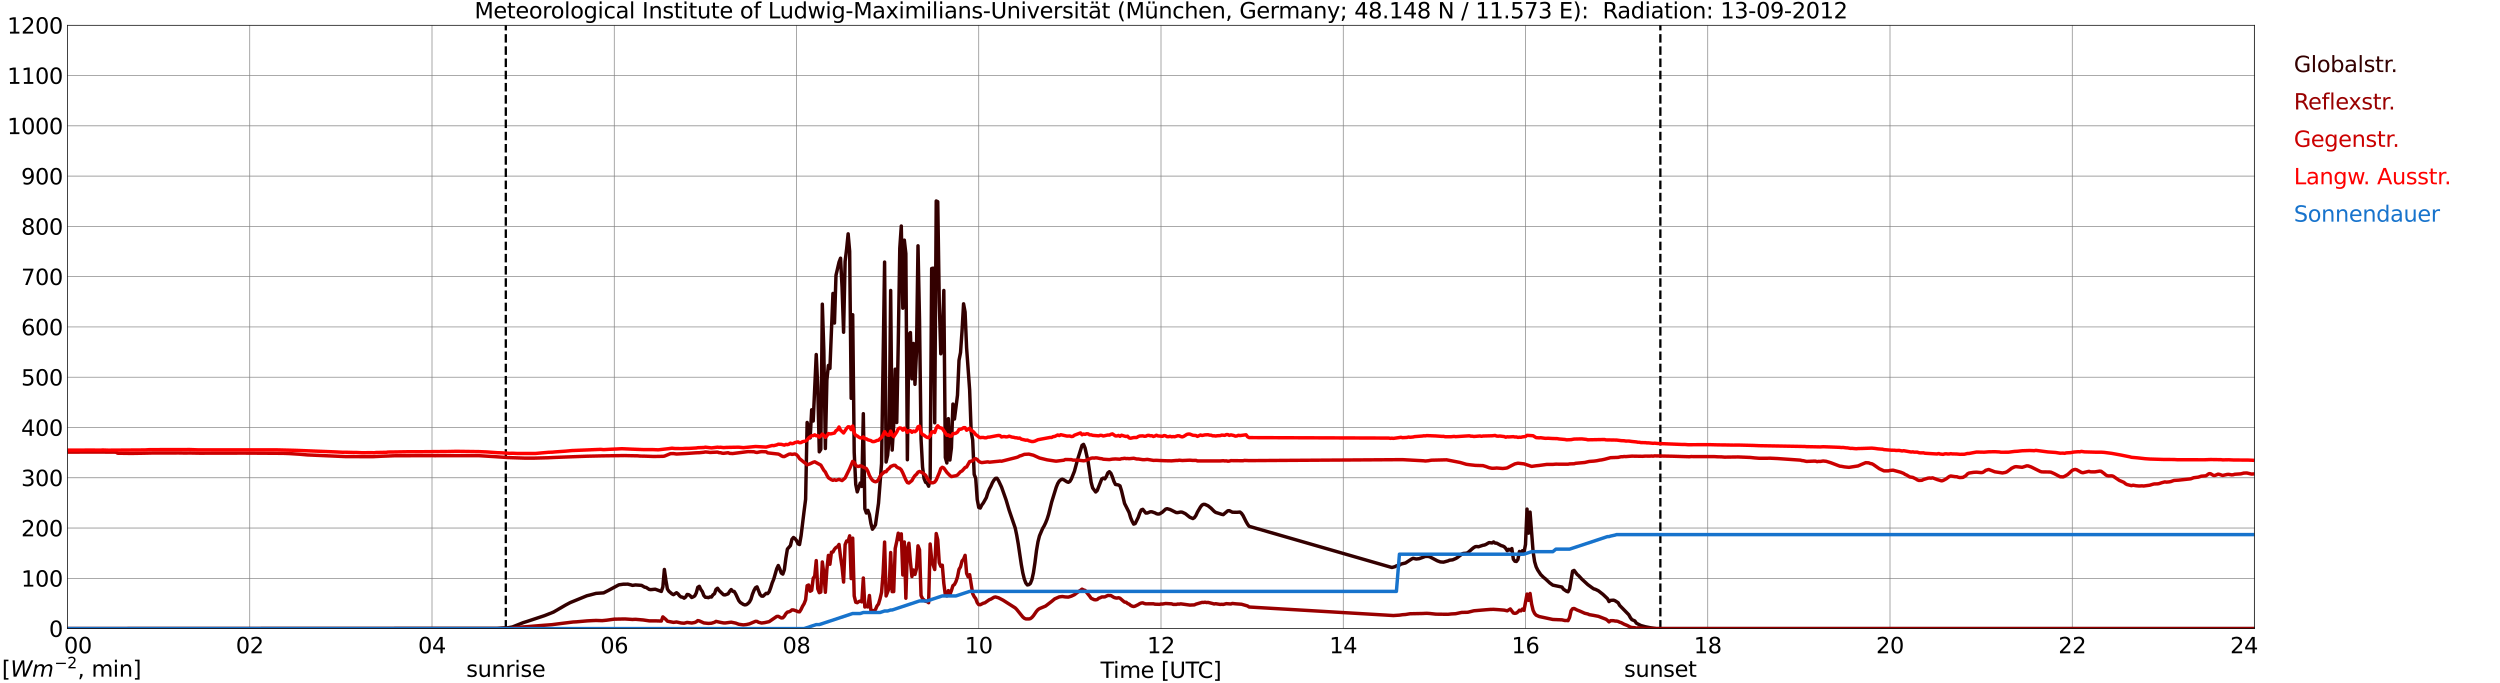 <?xml version="1.0" encoding="utf-8" standalone="no"?>
<!DOCTYPE svg PUBLIC "-//W3C//DTD SVG 1.1//EN"
  "http://www.w3.org/Graphics/SVG/1.1/DTD/svg11.dtd">
<svg xmlns:xlink="http://www.w3.org/1999/xlink" width="1085.4pt" height="296.64pt" viewBox="0 0 1085.4 296.64" xmlns="http://www.w3.org/2000/svg" version="1.1">
 <defs>
  <style type="text/css">*{stroke-linejoin: round; stroke-linecap: butt}</style>
 </defs>
 <g id="figure_1">
  <g id="patch_1">
   <path d="M 0 296.64 
L 1085.4 296.64 
L 1085.4 0 
L 0 0 
z
" style="fill: #ffffff"/>
  </g>
  <g id="axes_1">
   <g id="patch_2">
    <path d="M 29.306 272.909 
L 978.814 272.909 
L 978.814 10.976 
L 29.306 10.976 
z
" style="fill: #ffffff"/>
   </g>
   <g id="patch_3">
    <path d="M 978.814 272.909 
L 978.814 272.909 
L 978.814 10.976 
L 978.814 10.976 
z
" clip-path="url(#p96e4826e94)" style="fill: #d3d3d3; opacity: 0.25; stroke: #d3d3d3; stroke-linejoin: miter"/>
   </g>
   <g id="matplotlib.axis_1">
    <g id="xtick_1">
     <g id="line2d_1">
      <path d="M 29.306 272.909 
L 29.306 10.976 
" clip-path="url(#p96e4826e94)" style="fill: none; stroke: #808080; stroke-width: 0.3; stroke-linecap: square"/>
     </g>
     <g id="line2d_2"/>
     <g id="text_1">
      <!--    00 -->
      <g transform="translate(18.733 283.627) scale(0.095 -0.095)">
       <defs>
        <path id="DejaVuSans-20" transform="scale(0.016)"/>
        <path id="DejaVuSans-30" d="M 2034 4250 
Q 1547 4250 1301 3770 
Q 1056 3291 1056 2328 
Q 1056 1369 1301 889 
Q 1547 409 2034 409 
Q 2525 409 2770 889 
Q 3016 1369 3016 2328 
Q 3016 3291 2770 3770 
Q 2525 4250 2034 4250 
z
M 2034 4750 
Q 2819 4750 3233 4129 
Q 3647 3509 3647 2328 
Q 3647 1150 3233 529 
Q 2819 -91 2034 -91 
Q 1250 -91 836 529 
Q 422 1150 422 2328 
Q 422 3509 836 4129 
Q 1250 4750 2034 4750 
z
" transform="scale(0.016)"/>
       </defs>
       <use xlink:href="#DejaVuSans-20"/>
       <use xlink:href="#DejaVuSans-20" transform="translate(31.787 0)"/>
       <use xlink:href="#DejaVuSans-20" transform="translate(63.574 0)"/>
       <use xlink:href="#DejaVuSans-30" transform="translate(95.361 0)"/>
       <use xlink:href="#DejaVuSans-30" transform="translate(158.984 0)"/>
      </g>
     </g>
    </g>
    <g id="xtick_2">
     <g id="line2d_3">
      <path d="M 108.431 272.909 
L 108.431 10.976 
" clip-path="url(#p96e4826e94)" style="fill: none; stroke: #808080; stroke-width: 0.3; stroke-linecap: square"/>
     </g>
     <g id="line2d_4"/>
     <g id="text_2">
      <!-- 02 -->
      <g transform="translate(102.387 283.627) scale(0.095 -0.095)">
       <defs>
        <path id="DejaVuSans-32" d="M 1228 531 
L 3431 531 
L 3431 0 
L 469 0 
L 469 531 
Q 828 903 1448 1529 
Q 2069 2156 2228 2338 
Q 2531 2678 2651 2914 
Q 2772 3150 2772 3378 
Q 2772 3750 2511 3984 
Q 2250 4219 1831 4219 
Q 1534 4219 1204 4116 
Q 875 4013 500 3803 
L 500 4441 
Q 881 4594 1212 4672 
Q 1544 4750 1819 4750 
Q 2544 4750 2975 4387 
Q 3406 4025 3406 3419 
Q 3406 3131 3298 2873 
Q 3191 2616 2906 2266 
Q 2828 2175 2409 1742 
Q 1991 1309 1228 531 
z
" transform="scale(0.016)"/>
       </defs>
       <use xlink:href="#DejaVuSans-30"/>
       <use xlink:href="#DejaVuSans-32" transform="translate(63.623 0)"/>
      </g>
     </g>
    </g>
    <g id="xtick_3">
     <g id="line2d_5">
      <path d="M 187.557 272.909 
L 187.557 10.976 
" clip-path="url(#p96e4826e94)" style="fill: none; stroke: #808080; stroke-width: 0.3; stroke-linecap: square"/>
     </g>
     <g id="line2d_6"/>
     <g id="text_3">
      <!-- 04 -->
      <g transform="translate(181.513 283.627) scale(0.095 -0.095)">
       <defs>
        <path id="DejaVuSans-34" d="M 2419 4116 
L 825 1625 
L 2419 1625 
L 2419 4116 
z
M 2253 4666 
L 3047 4666 
L 3047 1625 
L 3713 1625 
L 3713 1100 
L 3047 1100 
L 3047 0 
L 2419 0 
L 2419 1100 
L 313 1100 
L 313 1709 
L 2253 4666 
z
" transform="scale(0.016)"/>
       </defs>
       <use xlink:href="#DejaVuSans-30"/>
       <use xlink:href="#DejaVuSans-34" transform="translate(63.623 0)"/>
      </g>
     </g>
    </g>
    <g id="xtick_4">
     <g id="line2d_7">
      <path d="M 266.683 272.909 
L 266.683 10.976 
" clip-path="url(#p96e4826e94)" style="fill: none; stroke: #808080; stroke-width: 0.3; stroke-linecap: square"/>
     </g>
     <g id="line2d_8"/>
     <g id="text_4">
      <!-- 06 -->
      <g transform="translate(260.638 283.627) scale(0.095 -0.095)">
       <defs>
        <path id="DejaVuSans-36" d="M 2113 2584 
Q 1688 2584 1439 2293 
Q 1191 2003 1191 1497 
Q 1191 994 1439 701 
Q 1688 409 2113 409 
Q 2538 409 2786 701 
Q 3034 994 3034 1497 
Q 3034 2003 2786 2293 
Q 2538 2584 2113 2584 
z
M 3366 4563 
L 3366 3988 
Q 3128 4100 2886 4159 
Q 2644 4219 2406 4219 
Q 1781 4219 1451 3797 
Q 1122 3375 1075 2522 
Q 1259 2794 1537 2939 
Q 1816 3084 2150 3084 
Q 2853 3084 3261 2657 
Q 3669 2231 3669 1497 
Q 3669 778 3244 343 
Q 2819 -91 2113 -91 
Q 1303 -91 875 529 
Q 447 1150 447 2328 
Q 447 3434 972 4092 
Q 1497 4750 2381 4750 
Q 2619 4750 2861 4703 
Q 3103 4656 3366 4563 
z
" transform="scale(0.016)"/>
       </defs>
       <use xlink:href="#DejaVuSans-30"/>
       <use xlink:href="#DejaVuSans-36" transform="translate(63.623 0)"/>
      </g>
     </g>
    </g>
    <g id="xtick_5">
     <g id="line2d_9">
      <path d="M 345.808 272.909 
L 345.808 10.976 
" clip-path="url(#p96e4826e94)" style="fill: none; stroke: #808080; stroke-width: 0.3; stroke-linecap: square"/>
     </g>
     <g id="line2d_10"/>
     <g id="text_5">
      <!-- 08 -->
      <g transform="translate(339.764 283.627) scale(0.095 -0.095)">
       <defs>
        <path id="DejaVuSans-38" d="M 2034 2216 
Q 1584 2216 1326 1975 
Q 1069 1734 1069 1313 
Q 1069 891 1326 650 
Q 1584 409 2034 409 
Q 2484 409 2743 651 
Q 3003 894 3003 1313 
Q 3003 1734 2745 1975 
Q 2488 2216 2034 2216 
z
M 1403 2484 
Q 997 2584 770 2862 
Q 544 3141 544 3541 
Q 544 4100 942 4425 
Q 1341 4750 2034 4750 
Q 2731 4750 3128 4425 
Q 3525 4100 3525 3541 
Q 3525 3141 3298 2862 
Q 3072 2584 2669 2484 
Q 3125 2378 3379 2068 
Q 3634 1759 3634 1313 
Q 3634 634 3220 271 
Q 2806 -91 2034 -91 
Q 1263 -91 848 271 
Q 434 634 434 1313 
Q 434 1759 690 2068 
Q 947 2378 1403 2484 
z
M 1172 3481 
Q 1172 3119 1398 2916 
Q 1625 2713 2034 2713 
Q 2441 2713 2670 2916 
Q 2900 3119 2900 3481 
Q 2900 3844 2670 4047 
Q 2441 4250 2034 4250 
Q 1625 4250 1398 4047 
Q 1172 3844 1172 3481 
z
" transform="scale(0.016)"/>
       </defs>
       <use xlink:href="#DejaVuSans-30"/>
       <use xlink:href="#DejaVuSans-38" transform="translate(63.623 0)"/>
      </g>
     </g>
    </g>
    <g id="xtick_6">
     <g id="line2d_11">
      <path d="M 424.934 272.909 
L 424.934 10.976 
" clip-path="url(#p96e4826e94)" style="fill: none; stroke: #808080; stroke-width: 0.3; stroke-linecap: square"/>
     </g>
     <g id="line2d_12"/>
     <g id="text_6">
      <!-- 10 -->
      <g transform="translate(418.89 283.627) scale(0.095 -0.095)">
       <defs>
        <path id="DejaVuSans-31" d="M 794 531 
L 1825 531 
L 1825 4091 
L 703 3866 
L 703 4441 
L 1819 4666 
L 2450 4666 
L 2450 531 
L 3481 531 
L 3481 0 
L 794 0 
L 794 531 
z
" transform="scale(0.016)"/>
       </defs>
       <use xlink:href="#DejaVuSans-31"/>
       <use xlink:href="#DejaVuSans-30" transform="translate(63.623 0)"/>
      </g>
     </g>
    </g>
    <g id="xtick_7">
     <g id="line2d_13">
      <path d="M 504.06 272.909 
L 504.06 10.976 
" clip-path="url(#p96e4826e94)" style="fill: none; stroke: #808080; stroke-width: 0.3; stroke-linecap: square"/>
     </g>
     <g id="line2d_14"/>
     <g id="text_7">
      <!-- 12 -->
      <g transform="translate(498.015 283.627) scale(0.095 -0.095)">
       <use xlink:href="#DejaVuSans-31"/>
       <use xlink:href="#DejaVuSans-32" transform="translate(63.623 0)"/>
      </g>
     </g>
    </g>
    <g id="xtick_8">
     <g id="line2d_15">
      <path d="M 583.185 272.909 
L 583.185 10.976 
" clip-path="url(#p96e4826e94)" style="fill: none; stroke: #808080; stroke-width: 0.3; stroke-linecap: square"/>
     </g>
     <g id="line2d_16"/>
     <g id="text_8">
      <!-- 14 -->
      <g transform="translate(577.141 283.627) scale(0.095 -0.095)">
       <use xlink:href="#DejaVuSans-31"/>
       <use xlink:href="#DejaVuSans-34" transform="translate(63.623 0)"/>
      </g>
     </g>
    </g>
    <g id="xtick_9">
     <g id="line2d_17">
      <path d="M 662.311 272.909 
L 662.311 10.976 
" clip-path="url(#p96e4826e94)" style="fill: none; stroke: #808080; stroke-width: 0.3; stroke-linecap: square"/>
     </g>
     <g id="line2d_18"/>
     <g id="text_9">
      <!-- 16 -->
      <g transform="translate(656.267 283.627) scale(0.095 -0.095)">
       <use xlink:href="#DejaVuSans-31"/>
       <use xlink:href="#DejaVuSans-36" transform="translate(63.623 0)"/>
      </g>
     </g>
    </g>
    <g id="xtick_10">
     <g id="line2d_19">
      <path d="M 741.437 272.909 
L 741.437 10.976 
" clip-path="url(#p96e4826e94)" style="fill: none; stroke: #808080; stroke-width: 0.3; stroke-linecap: square"/>
     </g>
     <g id="line2d_20"/>
     <g id="text_10">
      <!-- 18 -->
      <g transform="translate(735.392 283.627) scale(0.095 -0.095)">
       <use xlink:href="#DejaVuSans-31"/>
       <use xlink:href="#DejaVuSans-38" transform="translate(63.623 0)"/>
      </g>
     </g>
    </g>
    <g id="xtick_11">
     <g id="line2d_21">
      <path d="M 820.562 272.909 
L 820.562 10.976 
" clip-path="url(#p96e4826e94)" style="fill: none; stroke: #808080; stroke-width: 0.3; stroke-linecap: square"/>
     </g>
     <g id="line2d_22"/>
     <g id="text_11">
      <!-- 20 -->
      <g transform="translate(814.518 283.627) scale(0.095 -0.095)">
       <use xlink:href="#DejaVuSans-32"/>
       <use xlink:href="#DejaVuSans-30" transform="translate(63.623 0)"/>
      </g>
     </g>
    </g>
    <g id="xtick_12">
     <g id="line2d_23">
      <path d="M 899.688 272.909 
L 899.688 10.976 
" clip-path="url(#p96e4826e94)" style="fill: none; stroke: #808080; stroke-width: 0.3; stroke-linecap: square"/>
     </g>
     <g id="line2d_24"/>
     <g id="text_12">
      <!-- 22 -->
      <g transform="translate(893.644 283.627) scale(0.095 -0.095)">
       <use xlink:href="#DejaVuSans-32"/>
       <use xlink:href="#DejaVuSans-32" transform="translate(63.623 0)"/>
      </g>
     </g>
    </g>
    <g id="xtick_13">
     <g id="line2d_25">
      <path d="M 978.814 272.909 
L 978.814 10.976 
" clip-path="url(#p96e4826e94)" style="fill: none; stroke: #808080; stroke-width: 0.3; stroke-linecap: square"/>
     </g>
     <g id="line2d_26"/>
     <g id="text_13">
      <!-- 24    -->
      <g transform="translate(968.241 283.627) scale(0.095 -0.095)">
       <use xlink:href="#DejaVuSans-32"/>
       <use xlink:href="#DejaVuSans-34" transform="translate(63.623 0)"/>
       <use xlink:href="#DejaVuSans-20" transform="translate(127.246 0)"/>
       <use xlink:href="#DejaVuSans-20" transform="translate(159.033 0)"/>
       <use xlink:href="#DejaVuSans-20" transform="translate(190.82 0)"/>
      </g>
     </g>
    </g>
    <g id="text_14">
     <!-- Time [UTC] -->
     <g transform="translate(477.806 294.322) scale(0.095 -0.095)">
      <defs>
       <path id="DejaVuSans-54" d="M -19 4666 
L 3928 4666 
L 3928 4134 
L 2272 4134 
L 2272 0 
L 1638 0 
L 1638 4134 
L -19 4134 
L -19 4666 
z
" transform="scale(0.016)"/>
       <path id="DejaVuSans-69" d="M 603 3500 
L 1178 3500 
L 1178 0 
L 603 0 
L 603 3500 
z
M 603 4863 
L 1178 4863 
L 1178 4134 
L 603 4134 
L 603 4863 
z
" transform="scale(0.016)"/>
       <path id="DejaVuSans-6d" d="M 3328 2828 
Q 3544 3216 3844 3400 
Q 4144 3584 4550 3584 
Q 5097 3584 5394 3201 
Q 5691 2819 5691 2113 
L 5691 0 
L 5113 0 
L 5113 2094 
Q 5113 2597 4934 2840 
Q 4756 3084 4391 3084 
Q 3944 3084 3684 2787 
Q 3425 2491 3425 1978 
L 3425 0 
L 2847 0 
L 2847 2094 
Q 2847 2600 2669 2842 
Q 2491 3084 2119 3084 
Q 1678 3084 1418 2786 
Q 1159 2488 1159 1978 
L 1159 0 
L 581 0 
L 581 3500 
L 1159 3500 
L 1159 2956 
Q 1356 3278 1631 3431 
Q 1906 3584 2284 3584 
Q 2666 3584 2933 3390 
Q 3200 3197 3328 2828 
z
" transform="scale(0.016)"/>
       <path id="DejaVuSans-65" d="M 3597 1894 
L 3597 1613 
L 953 1613 
Q 991 1019 1311 708 
Q 1631 397 2203 397 
Q 2534 397 2845 478 
Q 3156 559 3463 722 
L 3463 178 
Q 3153 47 2828 -22 
Q 2503 -91 2169 -91 
Q 1331 -91 842 396 
Q 353 884 353 1716 
Q 353 2575 817 3079 
Q 1281 3584 2069 3584 
Q 2775 3584 3186 3129 
Q 3597 2675 3597 1894 
z
M 3022 2063 
Q 3016 2534 2758 2815 
Q 2500 3097 2075 3097 
Q 1594 3097 1305 2825 
Q 1016 2553 972 2059 
L 3022 2063 
z
" transform="scale(0.016)"/>
       <path id="DejaVuSans-5b" d="M 550 4863 
L 1875 4863 
L 1875 4416 
L 1125 4416 
L 1125 -397 
L 1875 -397 
L 1875 -844 
L 550 -844 
L 550 4863 
z
" transform="scale(0.016)"/>
       <path id="DejaVuSans-55" d="M 556 4666 
L 1191 4666 
L 1191 1831 
Q 1191 1081 1462 751 
Q 1734 422 2344 422 
Q 2950 422 3222 751 
Q 3494 1081 3494 1831 
L 3494 4666 
L 4128 4666 
L 4128 1753 
Q 4128 841 3676 375 
Q 3225 -91 2344 -91 
Q 1459 -91 1007 375 
Q 556 841 556 1753 
L 556 4666 
z
" transform="scale(0.016)"/>
       <path id="DejaVuSans-43" d="M 4122 4306 
L 4122 3641 
Q 3803 3938 3442 4084 
Q 3081 4231 2675 4231 
Q 1875 4231 1450 3742 
Q 1025 3253 1025 2328 
Q 1025 1406 1450 917 
Q 1875 428 2675 428 
Q 3081 428 3442 575 
Q 3803 722 4122 1019 
L 4122 359 
Q 3791 134 3420 21 
Q 3050 -91 2638 -91 
Q 1578 -91 968 557 
Q 359 1206 359 2328 
Q 359 3453 968 4101 
Q 1578 4750 2638 4750 
Q 3056 4750 3426 4639 
Q 3797 4528 4122 4306 
z
" transform="scale(0.016)"/>
       <path id="DejaVuSans-5d" d="M 1947 4863 
L 1947 -844 
L 622 -844 
L 622 -397 
L 1369 -397 
L 1369 4416 
L 622 4416 
L 622 4863 
L 1947 4863 
z
" transform="scale(0.016)"/>
      </defs>
      <use xlink:href="#DejaVuSans-54"/>
      <use xlink:href="#DejaVuSans-69" transform="translate(57.959 0)"/>
      <use xlink:href="#DejaVuSans-6d" transform="translate(85.742 0)"/>
      <use xlink:href="#DejaVuSans-65" transform="translate(183.154 0)"/>
      <use xlink:href="#DejaVuSans-20" transform="translate(244.678 0)"/>
      <use xlink:href="#DejaVuSans-5b" transform="translate(276.465 0)"/>
      <use xlink:href="#DejaVuSans-55" transform="translate(315.479 0)"/>
      <use xlink:href="#DejaVuSans-54" transform="translate(388.672 0)"/>
      <use xlink:href="#DejaVuSans-43" transform="translate(443.881 0)"/>
      <use xlink:href="#DejaVuSans-5d" transform="translate(513.705 0)"/>
     </g>
    </g>
   </g>
   <g id="matplotlib.axis_2">
    <g id="ytick_1">
     <g id="line2d_27">
      <path d="M 29.306 272.909 
L 978.814 272.909 
" clip-path="url(#p96e4826e94)" style="fill: none; stroke: #808080; stroke-width: 0.3; stroke-linecap: square"/>
     </g>
     <g id="line2d_28"/>
     <g id="text_15">
      <!-- 0 -->
      <g transform="translate(21.261 276.518) scale(0.095 -0.095)">
       <use xlink:href="#DejaVuSans-30"/>
      </g>
     </g>
    </g>
    <g id="ytick_2">
     <g id="line2d_29">
      <path d="M 29.306 251.081 
L 978.814 251.081 
" clip-path="url(#p96e4826e94)" style="fill: none; stroke: #808080; stroke-width: 0.3; stroke-linecap: square"/>
     </g>
     <g id="line2d_30"/>
     <g id="text_16">
      <!-- 100 -->
      <g transform="translate(9.173 254.69) scale(0.095 -0.095)">
       <use xlink:href="#DejaVuSans-31"/>
       <use xlink:href="#DejaVuSans-30" transform="translate(63.623 0)"/>
       <use xlink:href="#DejaVuSans-30" transform="translate(127.246 0)"/>
      </g>
     </g>
    </g>
    <g id="ytick_3">
     <g id="line2d_31">
      <path d="M 29.306 229.253 
L 978.814 229.253 
" clip-path="url(#p96e4826e94)" style="fill: none; stroke: #808080; stroke-width: 0.3; stroke-linecap: square"/>
     </g>
     <g id="line2d_32"/>
     <g id="text_17">
      <!-- 200 -->
      <g transform="translate(9.173 232.863) scale(0.095 -0.095)">
       <use xlink:href="#DejaVuSans-32"/>
       <use xlink:href="#DejaVuSans-30" transform="translate(63.623 0)"/>
       <use xlink:href="#DejaVuSans-30" transform="translate(127.246 0)"/>
      </g>
     </g>
    </g>
    <g id="ytick_4">
     <g id="line2d_33">
      <path d="M 29.306 207.426 
L 978.814 207.426 
" clip-path="url(#p96e4826e94)" style="fill: none; stroke: #808080; stroke-width: 0.3; stroke-linecap: square"/>
     </g>
     <g id="line2d_34"/>
     <g id="text_18">
      <!-- 300 -->
      <g transform="translate(9.173 211.035) scale(0.095 -0.095)">
       <defs>
        <path id="DejaVuSans-33" d="M 2597 2516 
Q 3050 2419 3304 2112 
Q 3559 1806 3559 1356 
Q 3559 666 3084 287 
Q 2609 -91 1734 -91 
Q 1441 -91 1130 -33 
Q 819 25 488 141 
L 488 750 
Q 750 597 1062 519 
Q 1375 441 1716 441 
Q 2309 441 2620 675 
Q 2931 909 2931 1356 
Q 2931 1769 2642 2001 
Q 2353 2234 1838 2234 
L 1294 2234 
L 1294 2753 
L 1863 2753 
Q 2328 2753 2575 2939 
Q 2822 3125 2822 3475 
Q 2822 3834 2567 4026 
Q 2313 4219 1838 4219 
Q 1578 4219 1281 4162 
Q 984 4106 628 3988 
L 628 4550 
Q 988 4650 1302 4700 
Q 1616 4750 1894 4750 
Q 2613 4750 3031 4423 
Q 3450 4097 3450 3541 
Q 3450 3153 3228 2886 
Q 3006 2619 2597 2516 
z
" transform="scale(0.016)"/>
       </defs>
       <use xlink:href="#DejaVuSans-33"/>
       <use xlink:href="#DejaVuSans-30" transform="translate(63.623 0)"/>
       <use xlink:href="#DejaVuSans-30" transform="translate(127.246 0)"/>
      </g>
     </g>
    </g>
    <g id="ytick_5">
     <g id="line2d_35">
      <path d="M 29.306 185.598 
L 978.814 185.598 
" clip-path="url(#p96e4826e94)" style="fill: none; stroke: #808080; stroke-width: 0.3; stroke-linecap: square"/>
     </g>
     <g id="line2d_36"/>
     <g id="text_19">
      <!-- 400 -->
      <g transform="translate(9.173 189.207) scale(0.095 -0.095)">
       <use xlink:href="#DejaVuSans-34"/>
       <use xlink:href="#DejaVuSans-30" transform="translate(63.623 0)"/>
       <use xlink:href="#DejaVuSans-30" transform="translate(127.246 0)"/>
      </g>
     </g>
    </g>
    <g id="ytick_6">
     <g id="line2d_37">
      <path d="M 29.306 163.77 
L 978.814 163.77 
" clip-path="url(#p96e4826e94)" style="fill: none; stroke: #808080; stroke-width: 0.3; stroke-linecap: square"/>
     </g>
     <g id="line2d_38"/>
     <g id="text_20">
      <!-- 500 -->
      <g transform="translate(9.173 167.379) scale(0.095 -0.095)">
       <defs>
        <path id="DejaVuSans-35" d="M 691 4666 
L 3169 4666 
L 3169 4134 
L 1269 4134 
L 1269 2991 
Q 1406 3038 1543 3061 
Q 1681 3084 1819 3084 
Q 2600 3084 3056 2656 
Q 3513 2228 3513 1497 
Q 3513 744 3044 326 
Q 2575 -91 1722 -91 
Q 1428 -91 1123 -41 
Q 819 9 494 109 
L 494 744 
Q 775 591 1075 516 
Q 1375 441 1709 441 
Q 2250 441 2565 725 
Q 2881 1009 2881 1497 
Q 2881 1984 2565 2268 
Q 2250 2553 1709 2553 
Q 1456 2553 1204 2497 
Q 953 2441 691 2322 
L 691 4666 
z
" transform="scale(0.016)"/>
       </defs>
       <use xlink:href="#DejaVuSans-35"/>
       <use xlink:href="#DejaVuSans-30" transform="translate(63.623 0)"/>
       <use xlink:href="#DejaVuSans-30" transform="translate(127.246 0)"/>
      </g>
     </g>
    </g>
    <g id="ytick_7">
     <g id="line2d_39">
      <path d="M 29.306 141.942 
L 978.814 141.942 
" clip-path="url(#p96e4826e94)" style="fill: none; stroke: #808080; stroke-width: 0.3; stroke-linecap: square"/>
     </g>
     <g id="line2d_40"/>
     <g id="text_21">
      <!-- 600 -->
      <g transform="translate(9.173 145.551) scale(0.095 -0.095)">
       <use xlink:href="#DejaVuSans-36"/>
       <use xlink:href="#DejaVuSans-30" transform="translate(63.623 0)"/>
       <use xlink:href="#DejaVuSans-30" transform="translate(127.246 0)"/>
      </g>
     </g>
    </g>
    <g id="ytick_8">
     <g id="line2d_41">
      <path d="M 29.306 120.114 
L 978.814 120.114 
" clip-path="url(#p96e4826e94)" style="fill: none; stroke: #808080; stroke-width: 0.3; stroke-linecap: square"/>
     </g>
     <g id="line2d_42"/>
     <g id="text_22">
      <!-- 700 -->
      <g transform="translate(9.173 123.724) scale(0.095 -0.095)">
       <defs>
        <path id="DejaVuSans-37" d="M 525 4666 
L 3525 4666 
L 3525 4397 
L 1831 0 
L 1172 0 
L 2766 4134 
L 525 4134 
L 525 4666 
z
" transform="scale(0.016)"/>
       </defs>
       <use xlink:href="#DejaVuSans-37"/>
       <use xlink:href="#DejaVuSans-30" transform="translate(63.623 0)"/>
       <use xlink:href="#DejaVuSans-30" transform="translate(127.246 0)"/>
      </g>
     </g>
    </g>
    <g id="ytick_9">
     <g id="line2d_43">
      <path d="M 29.306 98.287 
L 978.814 98.287 
" clip-path="url(#p96e4826e94)" style="fill: none; stroke: #808080; stroke-width: 0.3; stroke-linecap: square"/>
     </g>
     <g id="line2d_44"/>
     <g id="text_23">
      <!-- 800 -->
      <g transform="translate(9.173 101.896) scale(0.095 -0.095)">
       <use xlink:href="#DejaVuSans-38"/>
       <use xlink:href="#DejaVuSans-30" transform="translate(63.623 0)"/>
       <use xlink:href="#DejaVuSans-30" transform="translate(127.246 0)"/>
      </g>
     </g>
    </g>
    <g id="ytick_10">
     <g id="line2d_45">
      <path d="M 29.306 76.459 
L 978.814 76.459 
" clip-path="url(#p96e4826e94)" style="fill: none; stroke: #808080; stroke-width: 0.3; stroke-linecap: square"/>
     </g>
     <g id="line2d_46"/>
     <g id="text_24">
      <!-- 900 -->
      <g transform="translate(9.173 80.068) scale(0.095 -0.095)">
       <defs>
        <path id="DejaVuSans-39" d="M 703 97 
L 703 672 
Q 941 559 1184 500 
Q 1428 441 1663 441 
Q 2288 441 2617 861 
Q 2947 1281 2994 2138 
Q 2813 1869 2534 1725 
Q 2256 1581 1919 1581 
Q 1219 1581 811 2004 
Q 403 2428 403 3163 
Q 403 3881 828 4315 
Q 1253 4750 1959 4750 
Q 2769 4750 3195 4129 
Q 3622 3509 3622 2328 
Q 3622 1225 3098 567 
Q 2575 -91 1691 -91 
Q 1453 -91 1209 -44 
Q 966 3 703 97 
z
M 1959 2075 
Q 2384 2075 2632 2365 
Q 2881 2656 2881 3163 
Q 2881 3666 2632 3958 
Q 2384 4250 1959 4250 
Q 1534 4250 1286 3958 
Q 1038 3666 1038 3163 
Q 1038 2656 1286 2365 
Q 1534 2075 1959 2075 
z
" transform="scale(0.016)"/>
       </defs>
       <use xlink:href="#DejaVuSans-39"/>
       <use xlink:href="#DejaVuSans-30" transform="translate(63.623 0)"/>
       <use xlink:href="#DejaVuSans-30" transform="translate(127.246 0)"/>
      </g>
     </g>
    </g>
    <g id="ytick_11">
     <g id="line2d_47">
      <path d="M 29.306 54.631 
L 978.814 54.631 
" clip-path="url(#p96e4826e94)" style="fill: none; stroke: #808080; stroke-width: 0.3; stroke-linecap: square"/>
     </g>
     <g id="line2d_48"/>
     <g id="text_25">
      <!-- 1000 -->
      <g transform="translate(3.128 58.24) scale(0.095 -0.095)">
       <use xlink:href="#DejaVuSans-31"/>
       <use xlink:href="#DejaVuSans-30" transform="translate(63.623 0)"/>
       <use xlink:href="#DejaVuSans-30" transform="translate(127.246 0)"/>
       <use xlink:href="#DejaVuSans-30" transform="translate(190.869 0)"/>
      </g>
     </g>
    </g>
    <g id="ytick_12">
     <g id="line2d_49">
      <path d="M 29.306 32.803 
L 978.814 32.803 
" clip-path="url(#p96e4826e94)" style="fill: none; stroke: #808080; stroke-width: 0.3; stroke-linecap: square"/>
     </g>
     <g id="line2d_50"/>
     <g id="text_26">
      <!-- 1100 -->
      <g transform="translate(3.128 36.413) scale(0.095 -0.095)">
       <use xlink:href="#DejaVuSans-31"/>
       <use xlink:href="#DejaVuSans-31" transform="translate(63.623 0)"/>
       <use xlink:href="#DejaVuSans-30" transform="translate(127.246 0)"/>
       <use xlink:href="#DejaVuSans-30" transform="translate(190.869 0)"/>
      </g>
     </g>
    </g>
    <g id="ytick_13">
     <g id="line2d_51">
      <path d="M 29.306 10.976 
L 978.814 10.976 
" clip-path="url(#p96e4826e94)" style="fill: none; stroke: #808080; stroke-width: 0.3; stroke-linecap: square"/>
     </g>
     <g id="line2d_52"/>
     <g id="text_27">
      <!-- 1200 -->
      <g transform="translate(3.128 14.585) scale(0.095 -0.095)">
       <use xlink:href="#DejaVuSans-31"/>
       <use xlink:href="#DejaVuSans-32" transform="translate(63.623 0)"/>
       <use xlink:href="#DejaVuSans-30" transform="translate(127.246 0)"/>
       <use xlink:href="#DejaVuSans-30" transform="translate(190.869 0)"/>
      </g>
     </g>
    </g>
   </g>
   <g id="line2d_53">
    <path d="M 219.603 272.909 
L 219.603 10.976 
" clip-path="url(#p96e4826e94)" style="fill: none; stroke-dasharray: 3.7,1.6; stroke-dashoffset: 0; stroke: #000000"/>
   </g>
   <g id="line2d_54">
    <path d="M 720.864 272.909 
L 720.864 10.976 
" clip-path="url(#p96e4826e94)" style="fill: none; stroke-dasharray: 3.7,1.6; stroke-dashoffset: 0; stroke: #000000"/>
   </g>
   <g id="line2d_55">
    <path d="M 29.306 272.909 
L 215.91 272.815 
L 218.548 272.623 
L 220.526 272.557 
L 222.504 272.191 
L 227.12 270.34 
L 229.098 269.715 
L 236.351 267.306 
L 237.67 266.788 
L 240.308 265.734 
L 245.583 262.676 
L 247.561 261.622 
L 254.814 258.651 
L 256.133 258.328 
L 258.77 257.618 
L 262.067 257.402 
L 264.045 256.392 
L 268.661 253.916 
L 270.639 253.635 
L 272.617 253.615 
L 273.936 253.938 
L 274.595 254.152 
L 275.914 253.958 
L 278.552 254.152 
L 279.87 254.927 
L 280.53 255.036 
L 281.849 255.896 
L 282.508 256.003 
L 284.486 255.811 
L 287.124 256.778 
L 287.783 254.798 
L 288.442 247.242 
L 289.102 251.915 
L 289.761 255.724 
L 290.42 256.715 
L 291.739 257.835 
L 292.399 258.177 
L 293.717 257.339 
L 294.377 257.835 
L 295.036 258.673 
L 295.696 259.19 
L 296.355 259.275 
L 297.014 259.707 
L 297.674 259.212 
L 298.333 258.092 
L 298.992 258.177 
L 299.652 258.651 
L 300.311 259.404 
L 300.971 259.125 
L 301.63 258.716 
L 302.289 257.424 
L 302.949 254.993 
L 303.608 254.563 
L 304.267 255.918 
L 304.927 256.865 
L 305.586 258.588 
L 306.246 259.319 
L 306.905 259.341 
L 307.564 259.491 
L 308.224 259.146 
L 308.883 259.212 
L 309.543 258.243 
L 310.202 257.769 
L 310.861 255.896 
L 311.521 255.401 
L 312.18 256.348 
L 313.499 257.64 
L 314.158 258.243 
L 314.818 258.286 
L 316.136 257.813 
L 316.796 256.737 
L 317.455 255.962 
L 318.114 256.715 
L 318.774 256.8 
L 319.433 257.92 
L 320.752 260.74 
L 321.411 261.558 
L 322.73 262.418 
L 323.39 262.634 
L 324.049 262.506 
L 324.708 262.052 
L 325.368 261.386 
L 326.027 260.181 
L 326.686 257.985 
L 327.346 256.348 
L 328.005 255.165 
L 328.665 254.798 
L 329.983 258.114 
L 330.643 258.802 
L 331.302 258.823 
L 332.621 257.597 
L 333.28 257.725 
L 333.94 256.929 
L 334.599 255.165 
L 335.258 253.054 
L 335.918 251.461 
L 337.236 246.899 
L 337.896 245.522 
L 338.555 247.028 
L 339.215 248.813 
L 339.874 249.245 
L 340.533 247.351 
L 341.193 242.356 
L 341.852 238.395 
L 343.171 236.867 
L 343.83 234.134 
L 344.49 233.359 
L 345.149 233.833 
L 345.808 234.649 
L 346.468 236.092 
L 347.127 236.415 
L 347.787 232.669 
L 349.105 221.884 
L 349.765 216.761 
L 350.424 183.417 
L 351.083 185.914 
L 351.743 190.112 
L 352.402 177.906 
L 353.062 182.793 
L 354.38 153.926 
L 355.04 168.068 
L 355.699 196.16 
L 356.359 195.128 
L 357.018 132.054 
L 357.677 152.203 
L 358.337 194.739 
L 358.996 165.012 
L 359.655 158.662 
L 360.315 159.952 
L 361.634 127.405 
L 362.293 140.257 
L 362.952 119.527 
L 364.271 113.822 
L 364.93 112.099 
L 365.59 124.757 
L 366.249 144.26 
L 366.909 113.457 
L 367.568 108.096 
L 368.227 101.53 
L 368.887 109.107 
L 369.546 172.933 
L 370.206 136.64 
L 370.865 196.418 
L 371.524 210.302 
L 372.184 213.555 
L 373.502 209.7 
L 374.162 211.186 
L 374.821 179.606 
L 375.481 220.874 
L 376.14 222.725 
L 376.799 221.583 
L 377.459 223.39 
L 378.118 227.308 
L 378.777 229.764 
L 379.437 228.924 
L 380.096 227.848 
L 381.415 218.483 
L 382.734 201.242 
L 384.053 113.78 
L 384.712 200.596 
L 385.371 197.666 
L 386.031 190.284 
L 386.69 126.113 
L 387.349 195.407 
L 388.009 184.386 
L 388.668 160.275 
L 389.328 183.439 
L 389.987 148.846 
L 390.646 107.795 
L 391.306 98.13 
L 391.965 133.82 
L 392.624 104.265 
L 393.284 110.141 
L 393.943 199.605 
L 394.603 145.251 
L 395.262 144.389 
L 395.921 164.473 
L 396.581 149.126 
L 397.24 166.863 
L 397.899 152.699 
L 398.559 106.719 
L 399.218 138.88 
L 399.878 190.564 
L 400.537 202.811 
L 401.196 207.786 
L 401.856 209.399 
L 402.515 209.722 
L 403.175 211.099 
L 403.834 207.72 
L 404.493 116.578 
L 405.153 116.428 
L 405.812 183.568 
L 406.471 87.259 
L 407.131 87.582 
L 407.79 131.172 
L 408.45 153.603 
L 409.109 150.588 
L 409.768 126.113 
L 410.428 198.657 
L 411.087 201.004 
L 411.746 181.758 
L 412.406 199.733 
L 413.065 194.482 
L 413.725 175.43 
L 414.384 181.931 
L 415.703 171.578 
L 416.362 156.445 
L 417.022 153.044 
L 417.681 143.658 
L 418.34 131.904 
L 419 135.477 
L 419.659 151.042 
L 420.978 169.275 
L 421.637 187.357 
L 422.297 191.037 
L 422.956 205.976 
L 423.615 207.655 
L 424.275 216.89 
L 424.934 220.313 
L 425.593 220.572 
L 426.253 219.237 
L 426.912 218.377 
L 428.231 216.03 
L 428.89 213.897 
L 429.55 212.326 
L 430.209 211.099 
L 430.869 209.571 
L 431.528 208.473 
L 432.187 207.698 
L 432.847 207.635 
L 433.506 208.646 
L 434.825 211.444 
L 436.803 217.041 
L 438.122 221.498 
L 440.759 229.225 
L 441.419 232.346 
L 442.078 236.136 
L 443.397 245.026 
L 444.056 248.706 
L 444.716 251.419 
L 445.375 253.142 
L 446.034 253.958 
L 446.694 253.829 
L 447.353 253.292 
L 448.012 251.655 
L 448.672 248.684 
L 449.331 244.336 
L 449.991 239.085 
L 450.65 235.21 
L 451.309 232.626 
L 452.628 229.526 
L 453.287 228.406 
L 453.947 227.029 
L 454.606 225.394 
L 455.266 223.305 
L 456.584 217.988 
L 458.563 211.573 
L 459.222 209.938 
L 459.881 208.884 
L 460.541 208.301 
L 461.2 208.043 
L 461.859 208.301 
L 463.178 209.163 
L 463.838 209.399 
L 464.497 209.012 
L 465.156 207.914 
L 466.475 204.599 
L 467.794 199.67 
L 469.772 193.362 
L 470.431 192.932 
L 471.091 194.482 
L 472.409 200.423 
L 473.728 209.377 
L 474.388 211.852 
L 475.706 213.596 
L 476.366 212.972 
L 478.344 207.936 
L 479.003 207.57 
L 479.663 207.914 
L 480.322 206.88 
L 480.981 205.308 
L 481.641 204.793 
L 482.3 205.481 
L 482.96 207.03 
L 483.619 208.991 
L 484.278 210.324 
L 485.597 210.562 
L 486.256 210.949 
L 486.916 213.059 
L 488.235 218.569 
L 490.213 222.509 
L 490.872 224.748 
L 491.532 226.32 
L 492.191 227.546 
L 492.85 227.308 
L 494.169 224.661 
L 494.828 222.766 
L 495.488 221.389 
L 496.147 221.131 
L 497.466 222.746 
L 498.125 222.725 
L 499.444 222.185 
L 500.103 222.207 
L 501.422 222.659 
L 502.082 223.026 
L 502.741 223.176 
L 503.4 223.133 
L 504.719 222.314 
L 506.038 221.066 
L 506.697 220.852 
L 508.016 221.216 
L 510.654 222.53 
L 511.313 222.552 
L 512.632 222.295 
L 513.291 222.38 
L 514.61 223.004 
L 515.929 224.058 
L 516.588 224.576 
L 517.907 225.134 
L 518.566 224.726 
L 519.226 223.779 
L 519.885 222.336 
L 521.204 220.099 
L 521.863 219.28 
L 522.522 218.957 
L 523.182 219.001 
L 524.501 219.603 
L 525.819 220.658 
L 527.138 221.991 
L 527.797 222.465 
L 529.116 222.875 
L 530.435 223.305 
L 531.094 223.434 
L 532.413 222.314 
L 533.073 221.755 
L 533.732 221.712 
L 535.051 222.38 
L 537.029 222.423 
L 538.348 222.314 
L 539.007 222.853 
L 539.666 223.801 
L 540.985 226.448 
L 541.644 227.59 
L 542.304 228.494 
L 604.286 246.382 
L 605.604 246.037 
L 606.264 245.672 
L 607.582 245.369 
L 608.242 244.897 
L 610.22 244.424 
L 612.858 242.701 
L 613.517 242.4 
L 614.836 242.701 
L 616.154 242.551 
L 617.473 242.077 
L 618.792 241.582 
L 620.111 241.582 
L 620.77 241.754 
L 624.067 243.498 
L 625.386 243.97 
L 626.705 244.057 
L 628.683 243.518 
L 629.342 243.216 
L 630.661 243.066 
L 631.98 242.507 
L 632.639 242.14 
L 634.617 240.612 
L 635.276 240.289 
L 636.595 240.182 
L 637.255 239.966 
L 639.233 238.222 
L 639.892 237.707 
L 640.552 237.34 
L 641.211 237.275 
L 641.87 237.384 
L 643.848 236.738 
L 644.508 236.631 
L 645.167 236.349 
L 646.486 235.575 
L 647.805 235.725 
L 648.464 235.295 
L 649.123 235.813 
L 649.783 235.813 
L 651.761 236.889 
L 652.42 237.061 
L 653.08 237.384 
L 653.739 238.094 
L 654.399 239.128 
L 655.058 238.482 
L 655.717 238.868 
L 656.377 238.159 
L 657.036 242.765 
L 657.695 243.649 
L 658.355 243.777 
L 659.014 242.915 
L 659.674 239.429 
L 660.333 240.591 
L 660.992 239.085 
L 661.652 239.903 
L 662.311 236.371 
L 662.97 221.024 
L 663.63 231.486 
L 664.289 222.336 
L 665.608 239.493 
L 666.267 243.841 
L 666.927 246.08 
L 667.586 247.436 
L 668.905 249.437 
L 670.224 250.751 
L 670.883 251.247 
L 672.861 253.098 
L 674.18 254.045 
L 678.136 254.883 
L 678.796 255.811 
L 680.114 256.693 
L 680.774 256.929 
L 681.433 255.702 
L 682.752 247.975 
L 683.411 247.652 
L 684.73 249.396 
L 685.389 249.933 
L 686.708 251.376 
L 689.346 253.807 
L 691.324 255.25 
L 691.983 255.68 
L 692.643 255.853 
L 693.961 256.499 
L 695.939 258.048 
L 697.918 259.921 
L 698.577 261.17 
L 699.236 260.653 
L 700.555 260.567 
L 701.215 260.825 
L 702.533 261.687 
L 703.193 262.848 
L 705.171 264.872 
L 707.149 266.895 
L 707.808 268.08 
L 708.468 269.006 
L 709.786 269.587 
L 710.446 270.556 
L 712.424 271.588 
L 714.402 272.127 
L 717.04 272.645 
L 719.018 272.909 
L 978.154 272.909 
L 978.154 272.909 
" clip-path="url(#p96e4826e94)" style="fill: none; stroke: #330000; stroke-width: 1.5; stroke-linecap: square"/>
   </g>
   <g id="line2d_56">
    <path d="M 29.306 272.909 
L 221.845 272.909 
L 222.504 272.688 
L 227.12 272.195 
L 229.098 272.044 
L 234.373 271.612 
L 239.648 271.204 
L 242.945 270.774 
L 248.88 270.041 
L 250.198 269.977 
L 254.814 269.569 
L 256.792 269.46 
L 258.77 269.375 
L 261.408 269.46 
L 263.386 269.266 
L 266.683 268.814 
L 271.298 268.729 
L 274.595 268.945 
L 275.914 268.879 
L 279.211 269.159 
L 281.849 269.547 
L 284.486 269.547 
L 287.124 269.632 
L 287.783 267.825 
L 289.102 268.945 
L 289.761 269.698 
L 292.399 270.213 
L 293.717 270.041 
L 295.696 270.473 
L 297.014 270.58 
L 298.333 270.235 
L 300.311 270.495 
L 301.63 270.257 
L 302.289 269.956 
L 302.949 269.438 
L 303.608 269.569 
L 305.586 270.451 
L 307.564 270.665 
L 308.883 270.58 
L 310.202 270.172 
L 310.861 269.783 
L 312.839 270.213 
L 314.158 270.451 
L 314.818 270.473 
L 317.455 270.128 
L 319.433 270.536 
L 320.752 271.032 
L 322.73 271.311 
L 324.049 271.16 
L 325.368 270.859 
L 328.005 269.761 
L 328.665 269.783 
L 329.324 270.172 
L 330.643 270.495 
L 331.961 270.322 
L 333.94 269.89 
L 337.236 267.631 
L 337.896 267.587 
L 339.215 268.299 
L 339.874 268.233 
L 340.533 267.544 
L 341.193 266.448 
L 341.852 265.736 
L 342.512 265.629 
L 343.171 265.328 
L 343.83 264.789 
L 344.49 264.811 
L 345.808 265.263 
L 346.468 265.586 
L 347.127 265.629 
L 347.787 264.595 
L 348.446 263.195 
L 349.105 262.119 
L 349.765 260.419 
L 350.424 254.285 
L 351.083 253.982 
L 351.743 256.695 
L 352.402 256.309 
L 353.062 251.077 
L 353.721 250.108 
L 354.38 243.391 
L 355.04 255.641 
L 355.699 257.319 
L 356.359 257.04 
L 357.018 243.974 
L 357.677 248.988 
L 358.337 257.147 
L 358.996 247.202 
L 359.655 241.132 
L 360.315 244.985 
L 360.974 239.733 
L 361.634 239.667 
L 362.293 238.441 
L 362.952 237.709 
L 363.612 237.364 
L 364.271 236.373 
L 364.93 241.778 
L 365.59 246.126 
L 366.249 252.714 
L 366.909 236.483 
L 367.568 234.867 
L 368.227 234.996 
L 368.887 232.628 
L 369.546 251.205 
L 370.206 233.641 
L 370.865 258.74 
L 371.524 261.454 
L 372.184 261.668 
L 372.843 261.194 
L 373.502 260.958 
L 374.162 261.323 
L 374.821 250.948 
L 375.481 263.54 
L 376.14 263.283 
L 376.799 263.518 
L 377.459 258.546 
L 378.118 265.046 
L 378.777 265.068 
L 379.437 265.219 
L 380.096 264.638 
L 380.756 263.11 
L 381.415 262.228 
L 382.074 259.989 
L 382.734 257.191 
L 383.393 249.01 
L 384.053 235.341 
L 384.712 258.74 
L 386.031 255.296 
L 386.69 239.883 
L 387.349 256.868 
L 388.009 256.846 
L 388.668 238.118 
L 389.328 235.083 
L 389.987 231.488 
L 390.646 234.309 
L 391.306 231.768 
L 391.965 249.634 
L 392.624 235.297 
L 393.284 259.731 
L 393.943 238.548 
L 394.603 235.837 
L 395.262 243.823 
L 395.921 250.324 
L 396.581 247.46 
L 397.24 249.398 
L 397.899 246.945 
L 398.559 236.978 
L 399.218 238.698 
L 399.878 258.546 
L 400.537 259.945 
L 401.856 261.043 
L 402.515 261.172 
L 403.175 261.668 
L 403.834 236.181 
L 404.493 242.961 
L 405.153 245.373 
L 405.812 247.268 
L 406.471 231.639 
L 407.131 234.33 
L 407.79 244.297 
L 408.45 245.888 
L 409.109 245.395 
L 409.768 253.294 
L 410.428 258.31 
L 411.087 258.697 
L 411.746 256.416 
L 412.406 258.138 
L 413.065 256.416 
L 413.725 254.242 
L 414.384 253.768 
L 415.043 252.476 
L 415.703 250.518 
L 416.362 247.202 
L 417.022 246.082 
L 417.681 243.542 
L 418.34 242.789 
L 419 241.11 
L 419.659 248.924 
L 420.318 250.431 
L 420.978 249.505 
L 422.297 257.728 
L 422.956 259.042 
L 423.615 259.902 
L 424.275 261.668 
L 424.934 262.508 
L 425.593 262.552 
L 426.912 261.884 
L 427.572 261.733 
L 429.55 260.356 
L 430.209 260.118 
L 431.528 259.321 
L 432.187 259.17 
L 433.506 259.537 
L 435.484 260.57 
L 440.759 263.929 
L 441.419 264.595 
L 444.056 267.867 
L 444.716 268.428 
L 445.375 268.707 
L 446.694 268.729 
L 447.353 268.578 
L 448.012 268.083 
L 448.672 267.33 
L 449.991 265.413 
L 450.65 264.682 
L 451.309 264.23 
L 453.947 263.132 
L 456.584 261.109 
L 457.903 260.011 
L 459.881 259.149 
L 461.2 258.976 
L 462.519 259.17 
L 463.838 259.236 
L 465.156 258.826 
L 466.475 258.201 
L 467.794 257.191 
L 469.113 256.287 
L 469.772 255.791 
L 470.431 256.136 
L 471.091 256.328 
L 473.069 258.806 
L 473.728 259.751 
L 475.047 260.356 
L 475.706 260.419 
L 476.366 260.29 
L 477.025 259.731 
L 477.685 259.515 
L 478.344 259.17 
L 479.663 259.149 
L 480.981 258.524 
L 482.3 258.568 
L 483.619 259.365 
L 484.278 259.581 
L 484.938 259.666 
L 485.597 259.515 
L 486.256 259.731 
L 487.575 260.871 
L 488.235 261.41 
L 488.894 261.454 
L 489.553 262.034 
L 490.213 262.292 
L 490.872 262.853 
L 491.532 263.176 
L 492.191 263.326 
L 492.85 263.154 
L 494.169 262.508 
L 494.828 262.078 
L 495.488 261.818 
L 496.147 261.733 
L 496.807 262.012 
L 497.466 262.163 
L 500.763 262.141 
L 501.422 262.314 
L 503.4 262.379 
L 504.06 262.228 
L 504.719 262.248 
L 506.038 262.012 
L 508.675 262.163 
L 509.335 262.399 
L 510.654 262.421 
L 511.313 262.248 
L 511.972 262.292 
L 512.632 262.163 
L 516.588 262.702 
L 518.566 262.615 
L 519.226 262.292 
L 521.863 261.539 
L 522.522 261.561 
L 523.182 261.454 
L 523.841 261.604 
L 524.501 261.539 
L 526.479 262.034 
L 527.138 262.228 
L 527.797 262.098 
L 529.776 262.421 
L 530.435 262.357 
L 531.094 262.421 
L 532.413 262.078 
L 534.391 262.228 
L 535.051 261.991 
L 536.369 262.141 
L 539.007 262.335 
L 541.644 263.088 
L 542.304 263.54 
L 604.945 267.242 
L 607.582 267.072 
L 608.901 266.878 
L 610.22 266.79 
L 612.198 266.467 
L 617.473 266.36 
L 619.451 266.275 
L 620.77 266.36 
L 623.408 266.64 
L 628.683 266.705 
L 630.001 266.555 
L 631.98 266.448 
L 634.617 265.887 
L 637.255 265.824 
L 639.892 265.177 
L 645.167 264.726 
L 647.145 264.575 
L 648.464 264.553 
L 650.442 264.682 
L 651.761 264.789 
L 653.08 264.896 
L 654.399 265.199 
L 655.717 264.381 
L 657.036 266.144 
L 657.695 266.295 
L 658.355 266.166 
L 659.014 265.671 
L 659.674 264.918 
L 660.333 265.219 
L 660.992 264.424 
L 661.652 265.005 
L 662.97 257.922 
L 663.63 260.657 
L 664.289 257.664 
L 664.949 262.163 
L 665.608 264.983 
L 666.267 266.339 
L 666.927 267.072 
L 668.246 267.675 
L 674.18 268.945 
L 678.136 269.115 
L 679.455 269.416 
L 680.114 269.375 
L 680.774 269.46 
L 681.433 268.105 
L 682.092 265.199 
L 682.752 264.293 
L 683.411 264.165 
L 684.73 264.854 
L 686.049 265.369 
L 688.027 266.254 
L 689.346 266.555 
L 690.005 266.856 
L 691.983 267.201 
L 693.961 267.587 
L 697.258 268.858 
L 697.918 269.353 
L 698.577 269.999 
L 699.236 269.46 
L 700.555 269.482 
L 701.215 269.632 
L 701.874 269.654 
L 702.533 269.805 
L 703.193 270.128 
L 703.852 270.322 
L 705.171 271.032 
L 706.49 271.549 
L 707.808 272.258 
L 708.468 272.431 
L 709.786 272.538 
L 710.446 272.754 
L 711.105 272.59 
L 713.743 272.791 
L 719.677 272.909 
L 978.154 272.909 
L 978.154 272.909 
" clip-path="url(#p96e4826e94)" style="fill: none; stroke: #990000; stroke-width: 1.5; stroke-linecap: square"/>
   </g>
   <g id="line2d_57">
    <path d="M 29.306 196.311 
L 36.559 196.278 
L 43.153 196.269 
L 50.406 196.32 
L 51.065 196.776 
L 57 196.857 
L 62.275 196.769 
L 66.89 196.664 
L 75.462 196.671 
L 77.441 196.658 
L 80.078 196.704 
L 82.716 196.682 
L 86.672 196.754 
L 105.794 196.715 
L 109.091 196.734 
L 122.938 196.822 
L 125.575 196.922 
L 130.191 197.217 
L 133.488 197.509 
L 149.972 198.234 
L 161.841 198.273 
L 165.798 198.077 
L 167.776 198.005 
L 171.073 197.874 
L 187.557 197.819 
L 188.876 197.856 
L 190.854 197.821 
L 207.998 197.841 
L 215.251 198.291 
L 220.526 198.657 
L 227.779 198.9 
L 231.736 198.906 
L 234.373 198.832 
L 237.67 198.747 
L 240.967 198.592 
L 248.22 198.315 
L 254.814 198.072 
L 256.133 198.042 
L 261.408 197.922 
L 271.298 197.789 
L 273.277 197.841 
L 274.595 197.861 
L 275.914 197.893 
L 276.573 197.878 
L 277.892 198.009 
L 279.87 198.042 
L 283.827 198.188 
L 287.783 198.12 
L 288.442 198.033 
L 291.08 196.959 
L 292.399 196.926 
L 293.717 197.118 
L 298.333 196.861 
L 299.652 196.765 
L 302.289 196.584 
L 303.608 196.549 
L 305.586 196.35 
L 306.246 196.215 
L 307.564 196.33 
L 308.224 196.444 
L 311.521 196.28 
L 312.18 196.531 
L 312.839 196.549 
L 313.499 196.752 
L 314.158 196.813 
L 316.136 196.551 
L 316.796 196.839 
L 318.114 196.911 
L 324.708 196.073 
L 327.346 196.132 
L 328.005 196.352 
L 328.665 196.453 
L 329.983 196.165 
L 330.643 196.086 
L 332.621 196.147 
L 333.28 196.619 
L 337.896 197.138 
L 338.555 197.42 
L 339.215 197.891 
L 339.874 198.199 
L 340.533 198.236 
L 342.512 197.21 
L 343.171 197.094 
L 343.83 197.289 
L 345.149 197.094 
L 345.808 197.417 
L 346.468 198.09 
L 347.127 199.122 
L 349.105 200.731 
L 349.765 201.165 
L 350.424 201.809 
L 351.743 201.329 
L 353.062 200.698 
L 353.721 200.504 
L 356.359 201.925 
L 357.677 204.186 
L 358.337 204.935 
L 358.996 206.308 
L 359.655 207.419 
L 360.974 208.279 
L 361.634 208.539 
L 362.293 208.264 
L 362.952 208.554 
L 364.271 208.111 
L 365.59 208.646 
L 366.909 207.526 
L 368.887 203.462 
L 370.206 200.305 
L 370.865 200.762 
L 371.524 202.049 
L 372.184 202.453 
L 372.843 202.514 
L 373.502 202.235 
L 374.162 202.401 
L 374.821 202.833 
L 376.14 203.424 
L 376.799 204.675 
L 377.459 206.421 
L 378.118 207.6 
L 378.777 208.502 
L 379.437 208.969 
L 380.096 209.17 
L 380.756 208.984 
L 381.415 208.185 
L 382.074 206.81 
L 382.734 205.978 
L 384.053 204.817 
L 384.712 204.8 
L 385.371 203.87 
L 386.031 203.374 
L 386.69 202.54 
L 388.009 202.004 
L 388.668 202.038 
L 389.328 202.754 
L 389.987 203.152 
L 390.646 203.366 
L 391.306 204.018 
L 391.965 205.319 
L 393.284 208.373 
L 393.943 209.493 
L 394.603 209.707 
L 395.921 208.641 
L 396.581 207.436 
L 397.24 206.498 
L 397.899 205.924 
L 398.559 204.99 
L 399.218 204.684 
L 400.537 205.262 
L 401.856 206.341 
L 402.515 207.532 
L 403.834 209.405 
L 404.493 209.621 
L 405.153 209.582 
L 405.812 209.296 
L 406.471 208.386 
L 407.79 205.295 
L 408.45 203.424 
L 409.109 202.877 
L 409.768 203.189 
L 411.087 205.077 
L 412.406 206.441 
L 413.065 206.913 
L 415.043 206.539 
L 415.703 206.251 
L 417.022 204.795 
L 417.681 204.472 
L 419 202.973 
L 419.659 202.746 
L 420.978 200.404 
L 422.297 200.028 
L 422.956 199.341 
L 423.615 199.155 
L 424.275 199.515 
L 424.934 200.286 
L 425.593 200.659 
L 426.253 200.849 
L 427.572 200.676 
L 428.89 200.51 
L 429.55 200.67 
L 432.187 200.39 
L 433.506 200.266 
L 434.165 200.179 
L 434.825 200.249 
L 441.419 198.579 
L 442.078 198.341 
L 442.737 197.952 
L 443.397 197.791 
L 444.716 197.265 
L 446.694 197.158 
L 448.672 197.64 
L 451.309 198.845 
L 454.606 199.644 
L 457.903 200.146 
L 458.563 200.222 
L 461.859 199.808 
L 462.519 199.493 
L 465.156 199.548 
L 465.816 199.766 
L 467.794 199.76 
L 470.431 200.063 
L 471.091 199.989 
L 473.069 199.218 
L 473.728 198.921 
L 474.388 198.823 
L 475.047 198.882 
L 475.706 198.771 
L 476.366 198.828 
L 477.685 199.092 
L 478.344 199.151 
L 479.003 199.373 
L 481.641 199.548 
L 482.96 199.332 
L 484.278 199.255 
L 486.256 199.375 
L 486.916 199.135 
L 487.575 199.103 
L 488.235 198.956 
L 488.894 199.111 
L 489.553 199.059 
L 490.213 199.153 
L 492.191 198.948 
L 493.51 199.279 
L 494.169 199.268 
L 496.147 199.57 
L 496.807 199.587 
L 498.125 199.439 
L 500.763 199.886 
L 502.082 199.847 
L 503.4 199.934 
L 506.038 200.037 
L 508.675 200.087 
L 510.654 199.919 
L 511.313 199.923 
L 511.972 199.799 
L 513.291 199.941 
L 516.588 199.79 
L 517.907 199.906 
L 519.226 199.871 
L 519.885 200.122 
L 529.776 200.126 
L 531.094 200.019 
L 531.754 200.124 
L 532.413 200.076 
L 533.073 200.24 
L 533.732 200.183 
L 534.391 199.984 
L 539.666 200.035 
L 540.326 199.891 
L 542.304 199.982 
L 608.901 199.559 
L 618.133 200.056 
L 618.792 200.146 
L 620.111 200.028 
L 621.429 199.797 
L 628.023 199.633 
L 629.342 199.891 
L 633.958 200.79 
L 636.595 201.569 
L 637.914 201.757 
L 640.552 202.052 
L 643.848 202.152 
L 645.167 202.558 
L 646.486 203.051 
L 647.805 203.32 
L 649.123 203.265 
L 649.783 203.191 
L 652.42 203.398 
L 653.739 203.261 
L 654.399 203.125 
L 656.377 202.065 
L 657.695 201.405 
L 659.014 201.104 
L 661.652 201.386 
L 664.949 202.495 
L 666.927 202.215 
L 668.246 202.086 
L 671.542 201.626 
L 674.18 201.626 
L 675.499 201.51 
L 676.817 201.532 
L 680.774 201.547 
L 681.433 201.401 
L 683.411 201.344 
L 684.071 201.152 
L 688.027 200.788 
L 690.005 200.336 
L 691.983 200.198 
L 693.302 200.024 
L 694.621 199.751 
L 695.28 199.685 
L 696.599 199.406 
L 699.236 198.703 
L 702.533 198.577 
L 703.852 198.284 
L 704.511 198.302 
L 705.171 198.188 
L 705.83 198.24 
L 707.149 198.133 
L 708.468 198.037 
L 713.083 198.112 
L 714.402 198.018 
L 716.38 198.037 
L 717.04 197.976 
L 717.699 198.05 
L 718.358 197.924 
L 726.271 198.079 
L 733.524 198.304 
L 734.184 198.212 
L 736.162 198.247 
L 744.074 198.232 
L 746.052 198.336 
L 747.371 198.345 
L 748.69 198.467 
L 754.624 198.387 
L 759.899 198.607 
L 761.878 198.814 
L 763.856 198.967 
L 767.153 198.959 
L 768.471 198.926 
L 771.768 199.085 
L 781.659 199.773 
L 782.318 199.963 
L 782.978 200.022 
L 784.296 200.336 
L 787.593 200.198 
L 788.253 200.218 
L 788.912 200.432 
L 789.572 200.301 
L 790.231 200.342 
L 791.55 200.144 
L 792.868 200.283 
L 794.847 200.899 
L 798.803 202.399 
L 799.462 202.453 
L 800.781 202.704 
L 802.759 202.905 
L 806.715 202.292 
L 808.034 201.694 
L 810.012 200.875 
L 811.331 200.949 
L 811.99 201.242 
L 812.65 201.336 
L 813.309 201.676 
L 815.947 203.516 
L 817.265 204.13 
L 817.925 204.431 
L 819.244 204.429 
L 819.903 204.442 
L 820.562 204.239 
L 821.881 204.134 
L 825.178 205.011 
L 826.497 205.535 
L 827.156 206.002 
L 827.816 206.26 
L 829.134 207.063 
L 830.453 207.268 
L 831.772 207.904 
L 832.431 208.336 
L 833.091 208.595 
L 834.409 208.53 
L 835.069 208.2 
L 837.047 207.6 
L 837.706 207.524 
L 838.366 207.596 
L 839.025 207.45 
L 841.003 208.192 
L 842.981 208.794 
L 843.641 208.595 
L 844.959 207.895 
L 846.278 206.899 
L 846.938 206.648 
L 848.916 206.958 
L 849.575 206.967 
L 850.235 207.214 
L 850.894 207.34 
L 852.213 207.26 
L 853.531 206.483 
L 854.191 205.745 
L 854.85 205.387 
L 856.828 205.068 
L 858.147 204.996 
L 860.125 205.201 
L 860.785 205.105 
L 861.444 204.741 
L 862.103 204.208 
L 863.422 203.826 
L 866.06 204.835 
L 868.038 205.129 
L 869.357 205.341 
L 870.675 205.105 
L 871.335 204.826 
L 872.653 203.865 
L 873.313 203.331 
L 874.632 202.704 
L 875.291 202.599 
L 877.929 202.89 
L 879.247 202.482 
L 879.907 202.241 
L 880.566 202.283 
L 881.885 202.75 
L 885.841 204.712 
L 886.5 204.874 
L 888.479 204.907 
L 889.797 204.918 
L 890.457 205.009 
L 891.775 205.59 
L 894.413 206.985 
L 895.732 207.041 
L 896.391 206.788 
L 897.71 206.022 
L 899.688 204.212 
L 900.347 203.927 
L 901.007 203.811 
L 901.666 203.972 
L 903.644 205.101 
L 904.304 205.241 
L 906.941 204.627 
L 907.601 204.852 
L 909.579 204.863 
L 911.557 204.544 
L 912.216 204.61 
L 913.535 205.581 
L 914.194 206.164 
L 914.854 206.526 
L 915.513 206.629 
L 916.832 206.585 
L 917.491 206.775 
L 918.81 207.679 
L 920.129 208.58 
L 922.107 209.427 
L 922.766 209.995 
L 923.426 210.357 
L 925.404 210.855 
L 926.063 210.652 
L 927.382 210.885 
L 928.701 210.999 
L 930.02 210.933 
L 930.679 211.007 
L 933.316 210.654 
L 934.635 210.257 
L 935.295 210.104 
L 936.613 210.082 
L 937.273 209.99 
L 938.592 209.562 
L 939.91 209.222 
L 940.57 209.322 
L 941.888 209.2 
L 942.548 209.06 
L 943.867 208.589 
L 945.845 208.465 
L 951.12 207.888 
L 952.438 207.402 
L 954.417 207.155 
L 955.735 206.734 
L 957.714 206.585 
L 959.032 205.653 
L 959.692 205.649 
L 961.01 206.424 
L 961.67 206.419 
L 962.989 205.843 
L 963.648 205.967 
L 964.967 206.439 
L 966.945 205.978 
L 967.604 205.939 
L 968.923 206.175 
L 969.582 206.101 
L 970.242 205.904 
L 972.879 205.725 
L 974.198 205.385 
L 975.517 205.354 
L 977.495 205.815 
L 978.154 205.778 
L 978.154 205.778 
" clip-path="url(#p96e4826e94)" style="fill: none; stroke: #cc0000; stroke-width: 1.5; stroke-linecap: square"/>
   </g>
   <g id="line2d_58">
    <path d="M 29.306 195.429 
L 36.559 195.418 
L 37.878 195.385 
L 43.812 195.433 
L 44.472 195.363 
L 47.109 195.449 
L 62.934 195.344 
L 64.912 195.215 
L 76.781 195.202 
L 80.737 195.195 
L 82.056 195.161 
L 86.013 195.309 
L 89.309 195.311 
L 119.641 195.302 
L 126.894 195.481 
L 128.872 195.538 
L 144.038 196.134 
L 145.357 196.184 
L 148.654 196.35 
L 149.972 196.339 
L 153.269 196.433 
L 154.588 196.429 
L 157.226 196.564 
L 161.182 196.516 
L 162.501 196.568 
L 163.16 196.457 
L 167.776 196.368 
L 168.435 196.258 
L 170.413 196.237 
L 177.666 196.117 
L 180.963 196.134 
L 182.941 196.119 
L 194.81 196.018 
L 198.107 195.942 
L 207.998 196.077 
L 211.295 196.21 
L 215.91 196.54 
L 217.889 196.603 
L 221.186 196.815 
L 222.504 196.78 
L 224.482 196.872 
L 232.395 196.883 
L 238.329 196.35 
L 239.648 196.33 
L 240.967 196.202 
L 245.583 195.87 
L 248.22 195.623 
L 260.748 195.095 
L 262.067 195.217 
L 264.705 195.064 
L 268.002 194.918 
L 269.98 194.809 
L 273.936 194.986 
L 279.211 195.191 
L 281.849 195.209 
L 283.167 195.191 
L 285.805 195.296 
L 290.42 194.779 
L 291.739 194.586 
L 293.058 194.733 
L 296.355 194.759 
L 297.674 194.665 
L 298.992 194.682 
L 302.289 194.497 
L 302.949 194.377 
L 305.586 194.283 
L 306.246 194.148 
L 308.883 194.464 
L 311.521 194.148 
L 312.18 194.228 
L 312.839 194.183 
L 314.158 194.338 
L 315.477 194.242 
L 320.752 194.15 
L 322.73 194.355 
L 328.005 193.855 
L 332.621 194.102 
L 335.258 193.414 
L 335.918 193.491 
L 337.236 193.15 
L 337.896 192.853 
L 339.215 192.919 
L 340.533 193.264 
L 341.193 192.934 
L 341.852 193.063 
L 342.512 192.862 
L 343.171 192.401 
L 343.83 192.659 
L 344.49 192.5 
L 345.149 192.142 
L 346.468 191.847 
L 347.127 192.212 
L 347.787 192.142 
L 348.446 191.753 
L 349.765 191.5 
L 350.424 190.98 
L 351.083 190.134 
L 352.402 189.182 
L 353.062 189.138 
L 353.721 188.793 
L 354.38 189.208 
L 355.04 189.101 
L 355.699 189.793 
L 356.359 189.245 
L 357.018 188.468 
L 357.677 189.009 
L 358.337 189.845 
L 358.996 189.217 
L 359.655 188.241 
L 360.315 188.381 
L 360.974 188.324 
L 362.293 188.008 
L 362.952 186.984 
L 363.612 186.626 
L 364.271 185.379 
L 364.93 186.737 
L 366.249 187.981 
L 367.568 185.986 
L 368.227 185.286 
L 368.887 185.358 
L 369.546 186.539 
L 370.206 184.958 
L 370.865 187.975 
L 371.524 189.068 
L 372.184 189.256 
L 372.843 189.771 
L 373.502 190.094 
L 374.162 190.153 
L 374.821 189.704 
L 375.481 190.505 
L 376.14 190.507 
L 376.799 190.941 
L 378.118 191.304 
L 378.777 191.734 
L 379.437 191.727 
L 380.096 191.539 
L 380.756 191.225 
L 381.415 191.135 
L 382.734 189.854 
L 383.393 188.881 
L 384.053 187.403 
L 384.712 188.396 
L 385.371 188.909 
L 386.031 188.972 
L 386.69 187.191 
L 387.349 188.876 
L 388.009 189.562 
L 389.328 187.558 
L 389.987 186.167 
L 390.646 185.799 
L 391.306 185.936 
L 391.965 186.763 
L 392.624 185.921 
L 393.284 186.715 
L 393.943 187.73 
L 394.603 186.997 
L 395.262 186.973 
L 395.921 187.695 
L 396.581 187.137 
L 397.24 187.425 
L 397.899 186.916 
L 398.559 185.292 
L 399.218 185.03 
L 399.878 187.822 
L 400.537 188.686 
L 401.196 188.951 
L 401.856 189.507 
L 402.515 189.902 
L 403.175 190.024 
L 403.834 189.236 
L 404.493 187.602 
L 405.153 187.431 
L 405.812 187.77 
L 406.471 185.871 
L 407.131 184.849 
L 407.79 185.578 
L 409.109 185.999 
L 411.087 188.996 
L 411.746 188.833 
L 412.406 189.391 
L 413.065 189.326 
L 413.725 188.245 
L 414.384 188.259 
L 415.043 188.049 
L 415.703 187.608 
L 416.362 186.456 
L 417.022 186.368 
L 417.681 186.154 
L 418.34 185.67 
L 419 185.685 
L 419.659 186.794 
L 420.978 185.936 
L 421.637 186.892 
L 422.297 187.176 
L 422.956 187.824 
L 423.615 188.673 
L 424.275 189.119 
L 424.934 189.717 
L 425.593 190.024 
L 426.253 189.913 
L 426.912 189.926 
L 427.572 190.086 
L 428.231 190.066 
L 428.89 189.789 
L 429.55 189.778 
L 432.847 189.143 
L 433.506 189.051 
L 434.165 189.114 
L 434.825 189.721 
L 435.484 189.559 
L 436.144 189.538 
L 436.803 189.693 
L 437.462 189.625 
L 438.122 189.365 
L 439.44 189.793 
L 440.1 189.856 
L 440.759 190.055 
L 441.419 190.077 
L 442.078 190.267 
L 442.737 190.179 
L 443.397 190.666 
L 445.375 191.127 
L 446.034 191.046 
L 446.694 191.367 
L 448.012 191.716 
L 448.672 191.679 
L 449.331 191.502 
L 450.65 190.902 
L 455.925 189.913 
L 456.584 189.931 
L 457.244 189.559 
L 457.903 189.492 
L 459.222 188.848 
L 459.881 189.103 
L 460.541 188.728 
L 463.178 189.319 
L 464.497 189.3 
L 465.156 189.538 
L 465.816 189.455 
L 466.475 188.946 
L 469.113 187.957 
L 469.772 188.758 
L 470.431 188.44 
L 471.091 188.601 
L 471.75 188.315 
L 472.409 188.363 
L 473.069 188.822 
L 473.728 188.782 
L 474.388 189.007 
L 477.025 189.226 
L 477.685 188.994 
L 478.344 189.033 
L 479.003 189.298 
L 480.981 188.861 
L 481.641 188.913 
L 482.3 188.56 
L 482.96 188.374 
L 484.278 189.267 
L 484.938 189.258 
L 485.597 189.053 
L 486.256 189.45 
L 486.916 188.953 
L 488.235 189.357 
L 488.894 189.509 
L 489.553 189.372 
L 490.213 190.134 
L 490.872 190.258 
L 492.191 189.972 
L 493.51 189.959 
L 494.169 189.54 
L 494.828 189.3 
L 496.147 189.236 
L 496.807 189.405 
L 497.466 189.391 
L 498.125 189.062 
L 498.785 189.009 
L 499.444 189.221 
L 500.103 189.173 
L 500.763 189.509 
L 501.422 189.291 
L 502.082 188.955 
L 502.741 189.258 
L 504.719 189.433 
L 505.379 189.086 
L 506.038 189.21 
L 506.697 189.594 
L 507.357 189.594 
L 508.016 189.415 
L 508.675 189.647 
L 509.335 189.54 
L 509.994 189.621 
L 511.313 189.182 
L 511.972 189.208 
L 512.632 189.525 
L 513.291 189.695 
L 513.95 189.446 
L 515.269 188.606 
L 515.929 188.442 
L 516.588 188.468 
L 517.907 188.992 
L 519.226 189.086 
L 519.885 189.466 
L 521.204 188.854 
L 521.863 189.073 
L 523.182 188.8 
L 524.501 188.741 
L 525.16 188.926 
L 525.819 188.944 
L 526.479 189.212 
L 527.138 189.195 
L 527.797 189.311 
L 528.457 189.178 
L 529.776 189.125 
L 530.435 188.892 
L 531.754 189.016 
L 532.413 188.689 
L 533.073 188.68 
L 533.732 189.033 
L 534.391 188.791 
L 535.71 189.092 
L 536.369 189.365 
L 537.029 189.256 
L 537.688 188.977 
L 538.348 189.112 
L 540.985 188.761 
L 541.644 189.625 
L 542.304 189.994 
L 602.967 190.193 
L 603.626 190.315 
L 604.286 190.245 
L 604.945 190.328 
L 606.264 190.149 
L 608.242 189.861 
L 608.901 190.024 
L 610.879 189.92 
L 611.539 189.738 
L 612.198 189.85 
L 613.517 189.721 
L 614.176 189.562 
L 617.473 189.313 
L 618.133 189.206 
L 618.792 189.232 
L 619.451 189.121 
L 623.408 189.276 
L 626.045 189.461 
L 626.705 189.439 
L 627.364 189.601 
L 630.001 189.612 
L 631.32 189.47 
L 631.98 189.584 
L 637.914 189.206 
L 638.573 189.381 
L 639.233 189.383 
L 639.892 189.505 
L 642.53 189.289 
L 643.189 189.433 
L 643.848 189.302 
L 647.805 189.199 
L 649.123 189.057 
L 649.783 189.326 
L 650.442 189.378 
L 651.102 189.304 
L 653.08 189.546 
L 653.739 189.828 
L 654.399 189.627 
L 655.058 189.695 
L 657.036 189.579 
L 657.695 189.738 
L 658.355 189.695 
L 659.014 189.911 
L 659.674 189.813 
L 660.333 189.852 
L 660.992 189.68 
L 662.311 189.52 
L 662.97 189.005 
L 665.608 189.184 
L 666.927 190.011 
L 668.246 190.096 
L 668.905 190.038 
L 670.224 190.223 
L 670.883 190.31 
L 672.202 190.278 
L 674.18 190.389 
L 676.158 190.439 
L 676.817 190.574 
L 679.455 190.806 
L 680.114 190.961 
L 682.092 190.88 
L 683.411 190.625 
L 686.708 190.55 
L 688.686 190.769 
L 689.346 190.946 
L 696.599 190.817 
L 697.258 190.983 
L 701.874 191.059 
L 703.852 191.31 
L 705.171 191.362 
L 705.83 191.483 
L 707.149 191.48 
L 708.468 191.666 
L 710.446 191.862 
L 711.105 192 
L 711.765 192 
L 712.424 192.159 
L 714.402 192.183 
L 715.062 192.288 
L 715.721 192.271 
L 717.699 192.476 
L 718.358 192.412 
L 719.677 192.539 
L 730.227 192.965 
L 731.546 192.973 
L 732.865 193.08 
L 742.096 193.048 
L 746.052 193.148 
L 748.69 193.172 
L 752.646 193.246 
L 754.624 193.22 
L 761.218 193.388 
L 763.856 193.499 
L 783.637 193.846 
L 784.296 193.921 
L 785.615 193.938 
L 787.593 193.975 
L 790.231 194.034 
L 791.55 193.945 
L 798.803 194.218 
L 799.462 194.296 
L 800.122 194.255 
L 801.44 194.431 
L 802.1 194.451 
L 803.419 194.678 
L 804.078 194.652 
L 805.397 194.783 
L 806.056 194.816 
L 806.715 194.735 
L 808.034 194.717 
L 812.65 194.556 
L 813.969 194.682 
L 815.287 194.866 
L 816.606 194.982 
L 817.265 195.003 
L 817.925 195.195 
L 821.222 195.466 
L 822.541 195.475 
L 823.2 195.586 
L 824.519 195.534 
L 825.837 195.794 
L 826.497 195.676 
L 829.794 196.258 
L 830.453 196.16 
L 831.112 196.313 
L 832.431 196.302 
L 833.091 196.54 
L 833.75 196.63 
L 835.069 196.597 
L 835.728 196.784 
L 841.003 197.105 
L 841.663 196.887 
L 842.322 197.121 
L 843.641 197.273 
L 844.3 197.051 
L 844.959 197.003 
L 845.619 197.114 
L 846.278 197.105 
L 846.938 196.961 
L 847.597 197.073 
L 849.575 197.11 
L 850.894 197.245 
L 852.872 197.212 
L 854.191 196.876 
L 854.85 196.883 
L 858.147 196.256 
L 861.444 196.324 
L 863.422 196.162 
L 866.06 196.117 
L 868.038 196.217 
L 868.697 196.344 
L 870.016 196.341 
L 871.994 196.326 
L 874.632 195.988 
L 875.95 195.916 
L 877.929 195.7 
L 879.247 195.658 
L 881.225 195.584 
L 883.204 195.676 
L 883.863 195.529 
L 889.138 196.217 
L 892.435 196.444 
L 894.413 196.76 
L 895.732 196.73 
L 896.391 196.822 
L 897.051 196.619 
L 899.029 196.516 
L 900.347 196.265 
L 902.326 196.114 
L 902.985 196.169 
L 903.644 195.972 
L 904.963 196.186 
L 909.579 196.317 
L 912.216 196.324 
L 913.535 196.409 
L 916.832 196.835 
L 920.788 197.555 
L 924.745 198.354 
L 925.404 198.542 
L 928.041 198.782 
L 931.338 199.151 
L 933.316 199.288 
L 939.251 199.476 
L 943.867 199.504 
L 945.185 199.589 
L 957.054 199.616 
L 959.692 199.513 
L 964.307 199.574 
L 964.967 199.659 
L 967.604 199.609 
L 969.582 199.707 
L 976.176 199.751 
L 978.154 199.836 
L 978.154 199.836 
" clip-path="url(#p96e4826e94)" style="fill: none; stroke: #ff0000; stroke-width: 1.5; stroke-linecap: square"/>
   </g>
   <g id="line2d_59">
    <path d="M 29.306 272.909 
L 349.105 272.909 
L 354.38 271.163 
L 355.699 271.163 
L 370.206 266.36 
L 373.502 266.36 
L 374.821 265.924 
L 382.074 265.924 
L 384.053 265.269 
L 385.371 265.269 
L 386.69 264.833 
L 387.349 264.833 
L 399.218 260.904 
L 402.515 260.904 
L 409.109 258.721 
L 415.043 258.721 
L 420.978 256.756 
L 606.264 256.756 
L 607.582 240.604 
L 661.652 240.604 
L 664.949 239.512 
L 674.18 239.512 
L 675.499 238.421 
L 681.433 238.421 
L 697.918 232.964 
L 698.577 232.964 
L 699.236 232.746 
L 701.215 232.309 
L 701.874 232.091 
L 978.154 232.091 
L 978.154 232.091 
" clip-path="url(#p96e4826e94)" style="fill: none; stroke: #1773cc; stroke-width: 1.5; stroke-linecap: square"/>
   </g>
   <g id="patch_4">
    <path d="M 29.306 272.909 
L 29.306 10.976 
" style="fill: none; stroke: #000000; stroke-width: 0.3; stroke-linejoin: miter; stroke-linecap: square"/>
   </g>
   <g id="patch_5">
    <path d="M 978.814 272.909 
L 978.814 10.976 
" style="fill: none; stroke: #000000; stroke-width: 0.3; stroke-linejoin: miter; stroke-linecap: square"/>
   </g>
   <g id="patch_6">
    <path d="M 29.306 272.909 
L 978.814 272.909 
" style="fill: none; stroke: #000000; stroke-width: 0.3; stroke-linejoin: miter; stroke-linecap: square"/>
   </g>
   <g id="patch_7">
    <path d="M 29.306 10.976 
L 978.814 10.976 
" style="fill: none; stroke: #000000; stroke-width: 0.3; stroke-linejoin: miter; stroke-linecap: square"/>
   </g>
   <g id="text_28">
    <!-- sunrise -->
    <g transform="translate(202.438 293.863) scale(0.095 -0.095)">
     <defs>
      <path id="DejaVuSans-73" d="M 2834 3397 
L 2834 2853 
Q 2591 2978 2328 3040 
Q 2066 3103 1784 3103 
Q 1356 3103 1142 2972 
Q 928 2841 928 2578 
Q 928 2378 1081 2264 
Q 1234 2150 1697 2047 
L 1894 2003 
Q 2506 1872 2764 1633 
Q 3022 1394 3022 966 
Q 3022 478 2636 193 
Q 2250 -91 1575 -91 
Q 1294 -91 989 -36 
Q 684 19 347 128 
L 347 722 
Q 666 556 975 473 
Q 1284 391 1588 391 
Q 1994 391 2212 530 
Q 2431 669 2431 922 
Q 2431 1156 2273 1281 
Q 2116 1406 1581 1522 
L 1381 1569 
Q 847 1681 609 1914 
Q 372 2147 372 2553 
Q 372 3047 722 3315 
Q 1072 3584 1716 3584 
Q 2034 3584 2315 3537 
Q 2597 3491 2834 3397 
z
" transform="scale(0.016)"/>
      <path id="DejaVuSans-75" d="M 544 1381 
L 544 3500 
L 1119 3500 
L 1119 1403 
Q 1119 906 1312 657 
Q 1506 409 1894 409 
Q 2359 409 2629 706 
Q 2900 1003 2900 1516 
L 2900 3500 
L 3475 3500 
L 3475 0 
L 2900 0 
L 2900 538 
Q 2691 219 2414 64 
Q 2138 -91 1772 -91 
Q 1169 -91 856 284 
Q 544 659 544 1381 
z
M 1991 3584 
L 1991 3584 
z
" transform="scale(0.016)"/>
      <path id="DejaVuSans-6e" d="M 3513 2113 
L 3513 0 
L 2938 0 
L 2938 2094 
Q 2938 2591 2744 2837 
Q 2550 3084 2163 3084 
Q 1697 3084 1428 2787 
Q 1159 2491 1159 1978 
L 1159 0 
L 581 0 
L 581 3500 
L 1159 3500 
L 1159 2956 
Q 1366 3272 1645 3428 
Q 1925 3584 2291 3584 
Q 2894 3584 3203 3211 
Q 3513 2838 3513 2113 
z
" transform="scale(0.016)"/>
      <path id="DejaVuSans-72" d="M 2631 2963 
Q 2534 3019 2420 3045 
Q 2306 3072 2169 3072 
Q 1681 3072 1420 2755 
Q 1159 2438 1159 1844 
L 1159 0 
L 581 0 
L 581 3500 
L 1159 3500 
L 1159 2956 
Q 1341 3275 1631 3429 
Q 1922 3584 2338 3584 
Q 2397 3584 2469 3576 
Q 2541 3569 2628 3553 
L 2631 2963 
z
" transform="scale(0.016)"/>
     </defs>
     <use xlink:href="#DejaVuSans-73"/>
     <use xlink:href="#DejaVuSans-75" transform="translate(52.1 0)"/>
     <use xlink:href="#DejaVuSans-6e" transform="translate(115.479 0)"/>
     <use xlink:href="#DejaVuSans-72" transform="translate(178.857 0)"/>
     <use xlink:href="#DejaVuSans-69" transform="translate(219.971 0)"/>
     <use xlink:href="#DejaVuSans-73" transform="translate(247.754 0)"/>
     <use xlink:href="#DejaVuSans-65" transform="translate(299.854 0)"/>
    </g>
   </g>
   <g id="text_29">
    <!-- sunset -->
    <g transform="translate(705.11 293.863) scale(0.095 -0.095)">
     <defs>
      <path id="DejaVuSans-74" d="M 1172 4494 
L 1172 3500 
L 2356 3500 
L 2356 3053 
L 1172 3053 
L 1172 1153 
Q 1172 725 1289 603 
Q 1406 481 1766 481 
L 2356 481 
L 2356 0 
L 1766 0 
Q 1100 0 847 248 
Q 594 497 594 1153 
L 594 3053 
L 172 3053 
L 172 3500 
L 594 3500 
L 594 4494 
L 1172 4494 
z
" transform="scale(0.016)"/>
     </defs>
     <use xlink:href="#DejaVuSans-73"/>
     <use xlink:href="#DejaVuSans-75" transform="translate(52.1 0)"/>
     <use xlink:href="#DejaVuSans-6e" transform="translate(115.479 0)"/>
     <use xlink:href="#DejaVuSans-73" transform="translate(178.857 0)"/>
     <use xlink:href="#DejaVuSans-65" transform="translate(230.957 0)"/>
     <use xlink:href="#DejaVuSans-74" transform="translate(292.48 0)"/>
    </g>
   </g>
   <g id="text_30">
    <!-- [$Wm^{-2}$, min] -->
    <g transform="translate(0.821 293.863) scale(0.095 -0.095)">
     <defs>
      <path id="DejaVuSans-Oblique-57" d="M 616 4666 
L 1228 4666 
L 1453 697 
L 3213 4666 
L 3916 4666 
L 4147 697 
L 5888 4666 
L 6528 4666 
L 4453 0 
L 3659 0 
L 3444 3891 
L 1697 0 
L 903 0 
L 616 4666 
z
" transform="scale(0.016)"/>
      <path id="DejaVuSans-Oblique-6d" d="M 5747 2113 
L 5338 0 
L 4763 0 
L 5166 2094 
Q 5191 2228 5203 2325 
Q 5216 2422 5216 2491 
Q 5216 2772 5059 2928 
Q 4903 3084 4622 3084 
Q 4203 3084 3875 2770 
Q 3547 2456 3450 1953 
L 3066 0 
L 2491 0 
L 2900 2094 
Q 2925 2209 2937 2307 
Q 2950 2406 2950 2484 
Q 2950 2769 2794 2926 
Q 2638 3084 2363 3084 
Q 1938 3084 1609 2770 
Q 1281 2456 1184 1953 
L 800 0 
L 225 0 
L 909 3500 
L 1484 3500 
L 1375 2956 
Q 1609 3263 1923 3423 
Q 2238 3584 2597 3584 
Q 2978 3584 3223 3384 
Q 3469 3184 3519 2828 
Q 3781 3197 4126 3390 
Q 4472 3584 4856 3584 
Q 5306 3584 5551 3325 
Q 5797 3066 5797 2591 
Q 5797 2488 5784 2364 
Q 5772 2241 5747 2113 
z
" transform="scale(0.016)"/>
      <path id="DejaVuSans-2212" d="M 678 2272 
L 4684 2272 
L 4684 1741 
L 678 1741 
L 678 2272 
z
" transform="scale(0.016)"/>
      <path id="DejaVuSans-2c" d="M 750 794 
L 1409 794 
L 1409 256 
L 897 -744 
L 494 -744 
L 750 256 
L 750 794 
z
" transform="scale(0.016)"/>
     </defs>
     <use xlink:href="#DejaVuSans-5b" transform="translate(0 0.766)"/>
     <use xlink:href="#DejaVuSans-Oblique-57" transform="translate(39.014 0.766)"/>
     <use xlink:href="#DejaVuSans-Oblique-6d" transform="translate(137.891 0.766)"/>
     <use xlink:href="#DejaVuSans-2212" transform="translate(239.953 39.047) scale(0.7)"/>
     <use xlink:href="#DejaVuSans-32" transform="translate(298.605 39.047) scale(0.7)"/>
     <use xlink:href="#DejaVuSans-2c" transform="translate(345.875 0.766)"/>
     <use xlink:href="#DejaVuSans-20" transform="translate(377.663 0.766)"/>
     <use xlink:href="#DejaVuSans-6d" transform="translate(409.45 0.766)"/>
     <use xlink:href="#DejaVuSans-69" transform="translate(506.862 0.766)"/>
     <use xlink:href="#DejaVuSans-6e" transform="translate(534.645 0.766)"/>
     <use xlink:href="#DejaVuSans-5d" transform="translate(598.024 0.766)"/>
    </g>
   </g>
   <g id="text_31">
    <!-- Globalstr. -->
    <g style="fill: #330000" transform="translate(995.905 31.291) scale(0.095 -0.095)">
     <defs>
      <path id="DejaVuSans-47" d="M 3809 666 
L 3809 1919 
L 2778 1919 
L 2778 2438 
L 4434 2438 
L 4434 434 
Q 4069 175 3628 42 
Q 3188 -91 2688 -91 
Q 1594 -91 976 548 
Q 359 1188 359 2328 
Q 359 3472 976 4111 
Q 1594 4750 2688 4750 
Q 3144 4750 3555 4637 
Q 3966 4525 4313 4306 
L 4313 3634 
Q 3963 3931 3569 4081 
Q 3175 4231 2741 4231 
Q 1884 4231 1454 3753 
Q 1025 3275 1025 2328 
Q 1025 1384 1454 906 
Q 1884 428 2741 428 
Q 3075 428 3337 486 
Q 3600 544 3809 666 
z
" transform="scale(0.016)"/>
      <path id="DejaVuSans-6c" d="M 603 4863 
L 1178 4863 
L 1178 0 
L 603 0 
L 603 4863 
z
" transform="scale(0.016)"/>
      <path id="DejaVuSans-6f" d="M 1959 3097 
Q 1497 3097 1228 2736 
Q 959 2375 959 1747 
Q 959 1119 1226 758 
Q 1494 397 1959 397 
Q 2419 397 2687 759 
Q 2956 1122 2956 1747 
Q 2956 2369 2687 2733 
Q 2419 3097 1959 3097 
z
M 1959 3584 
Q 2709 3584 3137 3096 
Q 3566 2609 3566 1747 
Q 3566 888 3137 398 
Q 2709 -91 1959 -91 
Q 1206 -91 779 398 
Q 353 888 353 1747 
Q 353 2609 779 3096 
Q 1206 3584 1959 3584 
z
" transform="scale(0.016)"/>
      <path id="DejaVuSans-62" d="M 3116 1747 
Q 3116 2381 2855 2742 
Q 2594 3103 2138 3103 
Q 1681 3103 1420 2742 
Q 1159 2381 1159 1747 
Q 1159 1113 1420 752 
Q 1681 391 2138 391 
Q 2594 391 2855 752 
Q 3116 1113 3116 1747 
z
M 1159 2969 
Q 1341 3281 1617 3432 
Q 1894 3584 2278 3584 
Q 2916 3584 3314 3078 
Q 3713 2572 3713 1747 
Q 3713 922 3314 415 
Q 2916 -91 2278 -91 
Q 1894 -91 1617 61 
Q 1341 213 1159 525 
L 1159 0 
L 581 0 
L 581 4863 
L 1159 4863 
L 1159 2969 
z
" transform="scale(0.016)"/>
      <path id="DejaVuSans-61" d="M 2194 1759 
Q 1497 1759 1228 1600 
Q 959 1441 959 1056 
Q 959 750 1161 570 
Q 1363 391 1709 391 
Q 2188 391 2477 730 
Q 2766 1069 2766 1631 
L 2766 1759 
L 2194 1759 
z
M 3341 1997 
L 3341 0 
L 2766 0 
L 2766 531 
Q 2569 213 2275 61 
Q 1981 -91 1556 -91 
Q 1019 -91 701 211 
Q 384 513 384 1019 
Q 384 1609 779 1909 
Q 1175 2209 1959 2209 
L 2766 2209 
L 2766 2266 
Q 2766 2663 2505 2880 
Q 2244 3097 1772 3097 
Q 1472 3097 1187 3025 
Q 903 2953 641 2809 
L 641 3341 
Q 956 3463 1253 3523 
Q 1550 3584 1831 3584 
Q 2591 3584 2966 3190 
Q 3341 2797 3341 1997 
z
" transform="scale(0.016)"/>
      <path id="DejaVuSans-2e" d="M 684 794 
L 1344 794 
L 1344 0 
L 684 0 
L 684 794 
z
" transform="scale(0.016)"/>
     </defs>
     <use xlink:href="#DejaVuSans-47"/>
     <use xlink:href="#DejaVuSans-6c" transform="translate(77.49 0)"/>
     <use xlink:href="#DejaVuSans-6f" transform="translate(105.273 0)"/>
     <use xlink:href="#DejaVuSans-62" transform="translate(166.455 0)"/>
     <use xlink:href="#DejaVuSans-61" transform="translate(229.932 0)"/>
     <use xlink:href="#DejaVuSans-6c" transform="translate(291.211 0)"/>
     <use xlink:href="#DejaVuSans-73" transform="translate(318.994 0)"/>
     <use xlink:href="#DejaVuSans-74" transform="translate(371.094 0)"/>
     <use xlink:href="#DejaVuSans-72" transform="translate(410.303 0)"/>
     <use xlink:href="#DejaVuSans-2e" transform="translate(442.291 0)"/>
    </g>
   </g>
   <g id="text_32">
    <!-- Reflexstr. -->
    <g style="fill: #990000" transform="translate(995.905 47.531) scale(0.095 -0.095)">
     <defs>
      <path id="DejaVuSans-52" d="M 2841 2188 
Q 3044 2119 3236 1894 
Q 3428 1669 3622 1275 
L 4263 0 
L 3584 0 
L 2988 1197 
Q 2756 1666 2539 1819 
Q 2322 1972 1947 1972 
L 1259 1972 
L 1259 0 
L 628 0 
L 628 4666 
L 2053 4666 
Q 2853 4666 3247 4331 
Q 3641 3997 3641 3322 
Q 3641 2881 3436 2590 
Q 3231 2300 2841 2188 
z
M 1259 4147 
L 1259 2491 
L 2053 2491 
Q 2509 2491 2742 2702 
Q 2975 2913 2975 3322 
Q 2975 3731 2742 3939 
Q 2509 4147 2053 4147 
L 1259 4147 
z
" transform="scale(0.016)"/>
      <path id="DejaVuSans-66" d="M 2375 4863 
L 2375 4384 
L 1825 4384 
Q 1516 4384 1395 4259 
Q 1275 4134 1275 3809 
L 1275 3500 
L 2222 3500 
L 2222 3053 
L 1275 3053 
L 1275 0 
L 697 0 
L 697 3053 
L 147 3053 
L 147 3500 
L 697 3500 
L 697 3744 
Q 697 4328 969 4595 
Q 1241 4863 1831 4863 
L 2375 4863 
z
" transform="scale(0.016)"/>
      <path id="DejaVuSans-78" d="M 3513 3500 
L 2247 1797 
L 3578 0 
L 2900 0 
L 1881 1375 
L 863 0 
L 184 0 
L 1544 1831 
L 300 3500 
L 978 3500 
L 1906 2253 
L 2834 3500 
L 3513 3500 
z
" transform="scale(0.016)"/>
     </defs>
     <use xlink:href="#DejaVuSans-52"/>
     <use xlink:href="#DejaVuSans-65" transform="translate(64.982 0)"/>
     <use xlink:href="#DejaVuSans-66" transform="translate(126.506 0)"/>
     <use xlink:href="#DejaVuSans-6c" transform="translate(161.711 0)"/>
     <use xlink:href="#DejaVuSans-65" transform="translate(189.494 0)"/>
     <use xlink:href="#DejaVuSans-78" transform="translate(249.268 0)"/>
     <use xlink:href="#DejaVuSans-73" transform="translate(308.447 0)"/>
     <use xlink:href="#DejaVuSans-74" transform="translate(360.547 0)"/>
     <use xlink:href="#DejaVuSans-72" transform="translate(399.756 0)"/>
     <use xlink:href="#DejaVuSans-2e" transform="translate(431.744 0)"/>
    </g>
   </g>
   <g id="text_33">
    <!-- Gegenstr. -->
    <g style="fill: #cc0000" transform="translate(995.905 63.771) scale(0.095 -0.095)">
     <defs>
      <path id="DejaVuSans-67" d="M 2906 1791 
Q 2906 2416 2648 2759 
Q 2391 3103 1925 3103 
Q 1463 3103 1205 2759 
Q 947 2416 947 1791 
Q 947 1169 1205 825 
Q 1463 481 1925 481 
Q 2391 481 2648 825 
Q 2906 1169 2906 1791 
z
M 3481 434 
Q 3481 -459 3084 -895 
Q 2688 -1331 1869 -1331 
Q 1566 -1331 1297 -1286 
Q 1028 -1241 775 -1147 
L 775 -588 
Q 1028 -725 1275 -790 
Q 1522 -856 1778 -856 
Q 2344 -856 2625 -561 
Q 2906 -266 2906 331 
L 2906 616 
Q 2728 306 2450 153 
Q 2172 0 1784 0 
Q 1141 0 747 490 
Q 353 981 353 1791 
Q 353 2603 747 3093 
Q 1141 3584 1784 3584 
Q 2172 3584 2450 3431 
Q 2728 3278 2906 2969 
L 2906 3500 
L 3481 3500 
L 3481 434 
z
" transform="scale(0.016)"/>
     </defs>
     <use xlink:href="#DejaVuSans-47"/>
     <use xlink:href="#DejaVuSans-65" transform="translate(77.49 0)"/>
     <use xlink:href="#DejaVuSans-67" transform="translate(139.014 0)"/>
     <use xlink:href="#DejaVuSans-65" transform="translate(202.49 0)"/>
     <use xlink:href="#DejaVuSans-6e" transform="translate(264.014 0)"/>
     <use xlink:href="#DejaVuSans-73" transform="translate(327.393 0)"/>
     <use xlink:href="#DejaVuSans-74" transform="translate(379.492 0)"/>
     <use xlink:href="#DejaVuSans-72" transform="translate(418.701 0)"/>
     <use xlink:href="#DejaVuSans-2e" transform="translate(450.689 0)"/>
    </g>
   </g>
   <g id="text_34">
    <!-- Langw. Ausstr. -->
    <g style="fill: #ff0000" transform="translate(995.905 80.01) scale(0.095 -0.095)">
     <defs>
      <path id="DejaVuSans-4c" d="M 628 4666 
L 1259 4666 
L 1259 531 
L 3531 531 
L 3531 0 
L 628 0 
L 628 4666 
z
" transform="scale(0.016)"/>
      <path id="DejaVuSans-77" d="M 269 3500 
L 844 3500 
L 1563 769 
L 2278 3500 
L 2956 3500 
L 3675 769 
L 4391 3500 
L 4966 3500 
L 4050 0 
L 3372 0 
L 2619 2869 
L 1863 0 
L 1184 0 
L 269 3500 
z
" transform="scale(0.016)"/>
      <path id="DejaVuSans-41" d="M 2188 4044 
L 1331 1722 
L 3047 1722 
L 2188 4044 
z
M 1831 4666 
L 2547 4666 
L 4325 0 
L 3669 0 
L 3244 1197 
L 1141 1197 
L 716 0 
L 50 0 
L 1831 4666 
z
" transform="scale(0.016)"/>
     </defs>
     <use xlink:href="#DejaVuSans-4c"/>
     <use xlink:href="#DejaVuSans-61" transform="translate(55.713 0)"/>
     <use xlink:href="#DejaVuSans-6e" transform="translate(116.992 0)"/>
     <use xlink:href="#DejaVuSans-67" transform="translate(180.371 0)"/>
     <use xlink:href="#DejaVuSans-77" transform="translate(243.848 0)"/>
     <use xlink:href="#DejaVuSans-2e" transform="translate(316.51 0)"/>
     <use xlink:href="#DejaVuSans-20" transform="translate(348.297 0)"/>
     <use xlink:href="#DejaVuSans-41" transform="translate(380.084 0)"/>
     <use xlink:href="#DejaVuSans-75" transform="translate(448.492 0)"/>
     <use xlink:href="#DejaVuSans-73" transform="translate(511.871 0)"/>
     <use xlink:href="#DejaVuSans-73" transform="translate(563.971 0)"/>
     <use xlink:href="#DejaVuSans-74" transform="translate(616.07 0)"/>
     <use xlink:href="#DejaVuSans-72" transform="translate(655.279 0)"/>
     <use xlink:href="#DejaVuSans-2e" transform="translate(687.268 0)"/>
    </g>
   </g>
   <g id="text_35">
    <!-- Sonnendauer -->
    <g style="fill: #1773cc" transform="translate(995.905 96.25) scale(0.095 -0.095)">
     <defs>
      <path id="DejaVuSans-53" d="M 3425 4513 
L 3425 3897 
Q 3066 4069 2747 4153 
Q 2428 4238 2131 4238 
Q 1616 4238 1336 4038 
Q 1056 3838 1056 3469 
Q 1056 3159 1242 3001 
Q 1428 2844 1947 2747 
L 2328 2669 
Q 3034 2534 3370 2195 
Q 3706 1856 3706 1288 
Q 3706 609 3251 259 
Q 2797 -91 1919 -91 
Q 1588 -91 1214 -16 
Q 841 59 441 206 
L 441 856 
Q 825 641 1194 531 
Q 1563 422 1919 422 
Q 2459 422 2753 634 
Q 3047 847 3047 1241 
Q 3047 1584 2836 1778 
Q 2625 1972 2144 2069 
L 1759 2144 
Q 1053 2284 737 2584 
Q 422 2884 422 3419 
Q 422 4038 858 4394 
Q 1294 4750 2059 4750 
Q 2388 4750 2728 4690 
Q 3069 4631 3425 4513 
z
" transform="scale(0.016)"/>
      <path id="DejaVuSans-64" d="M 2906 2969 
L 2906 4863 
L 3481 4863 
L 3481 0 
L 2906 0 
L 2906 525 
Q 2725 213 2448 61 
Q 2172 -91 1784 -91 
Q 1150 -91 751 415 
Q 353 922 353 1747 
Q 353 2572 751 3078 
Q 1150 3584 1784 3584 
Q 2172 3584 2448 3432 
Q 2725 3281 2906 2969 
z
M 947 1747 
Q 947 1113 1208 752 
Q 1469 391 1925 391 
Q 2381 391 2643 752 
Q 2906 1113 2906 1747 
Q 2906 2381 2643 2742 
Q 2381 3103 1925 3103 
Q 1469 3103 1208 2742 
Q 947 2381 947 1747 
z
" transform="scale(0.016)"/>
     </defs>
     <use xlink:href="#DejaVuSans-53"/>
     <use xlink:href="#DejaVuSans-6f" transform="translate(63.477 0)"/>
     <use xlink:href="#DejaVuSans-6e" transform="translate(124.658 0)"/>
     <use xlink:href="#DejaVuSans-6e" transform="translate(188.037 0)"/>
     <use xlink:href="#DejaVuSans-65" transform="translate(251.416 0)"/>
     <use xlink:href="#DejaVuSans-6e" transform="translate(312.939 0)"/>
     <use xlink:href="#DejaVuSans-64" transform="translate(376.318 0)"/>
     <use xlink:href="#DejaVuSans-61" transform="translate(439.795 0)"/>
     <use xlink:href="#DejaVuSans-75" transform="translate(501.074 0)"/>
     <use xlink:href="#DejaVuSans-65" transform="translate(564.453 0)"/>
     <use xlink:href="#DejaVuSans-72" transform="translate(625.977 0)"/>
    </g>
   </g>
   <g id="text_36">
    <!-- Meteorological Institute of Ludwig-Maximilians-Universität (München, Germany; 48.148 N / 11.573 E):  Radiation: 13-09-2012 -->
    <g transform="translate(206.01 7.976) scale(0.095 -0.095)">
     <defs>
      <path id="DejaVuSans-4d" d="M 628 4666 
L 1569 4666 
L 2759 1491 
L 3956 4666 
L 4897 4666 
L 4897 0 
L 4281 0 
L 4281 4097 
L 3078 897 
L 2444 897 
L 1241 4097 
L 1241 0 
L 628 0 
L 628 4666 
z
" transform="scale(0.016)"/>
      <path id="DejaVuSans-63" d="M 3122 3366 
L 3122 2828 
Q 2878 2963 2633 3030 
Q 2388 3097 2138 3097 
Q 1578 3097 1268 2742 
Q 959 2388 959 1747 
Q 959 1106 1268 751 
Q 1578 397 2138 397 
Q 2388 397 2633 464 
Q 2878 531 3122 666 
L 3122 134 
Q 2881 22 2623 -34 
Q 2366 -91 2075 -91 
Q 1284 -91 818 406 
Q 353 903 353 1747 
Q 353 2603 823 3093 
Q 1294 3584 2113 3584 
Q 2378 3584 2631 3529 
Q 2884 3475 3122 3366 
z
" transform="scale(0.016)"/>
      <path id="DejaVuSans-49" d="M 628 4666 
L 1259 4666 
L 1259 0 
L 628 0 
L 628 4666 
z
" transform="scale(0.016)"/>
      <path id="DejaVuSans-2d" d="M 313 2009 
L 1997 2009 
L 1997 1497 
L 313 1497 
L 313 2009 
z
" transform="scale(0.016)"/>
      <path id="DejaVuSans-76" d="M 191 3500 
L 800 3500 
L 1894 563 
L 2988 3500 
L 3597 3500 
L 2284 0 
L 1503 0 
L 191 3500 
z
" transform="scale(0.016)"/>
      <path id="DejaVuSans-e4" d="M 2194 1759 
Q 1497 1759 1228 1600 
Q 959 1441 959 1056 
Q 959 750 1161 570 
Q 1363 391 1709 391 
Q 2188 391 2477 730 
Q 2766 1069 2766 1631 
L 2766 1759 
L 2194 1759 
z
M 3341 1997 
L 3341 0 
L 2766 0 
L 2766 531 
Q 2569 213 2275 61 
Q 1981 -91 1556 -91 
Q 1019 -91 701 211 
Q 384 513 384 1019 
Q 384 1609 779 1909 
Q 1175 2209 1959 2209 
L 2766 2209 
L 2766 2266 
Q 2766 2663 2505 2880 
Q 2244 3097 1772 3097 
Q 1472 3097 1187 3025 
Q 903 2953 641 2809 
L 641 3341 
Q 956 3463 1253 3523 
Q 1550 3584 1831 3584 
Q 2591 3584 2966 3190 
Q 3341 2797 3341 1997 
z
M 2150 4850 
L 2784 4850 
L 2784 4219 
L 2150 4219 
L 2150 4850 
z
M 928 4850 
L 1562 4850 
L 1562 4219 
L 928 4219 
L 928 4850 
z
" transform="scale(0.016)"/>
      <path id="DejaVuSans-28" d="M 1984 4856 
Q 1566 4138 1362 3434 
Q 1159 2731 1159 2009 
Q 1159 1288 1364 580 
Q 1569 -128 1984 -844 
L 1484 -844 
Q 1016 -109 783 600 
Q 550 1309 550 2009 
Q 550 2706 781 3412 
Q 1013 4119 1484 4856 
L 1984 4856 
z
" transform="scale(0.016)"/>
      <path id="DejaVuSans-fc" d="M 544 1381 
L 544 3500 
L 1119 3500 
L 1119 1403 
Q 1119 906 1312 657 
Q 1506 409 1894 409 
Q 2359 409 2629 706 
Q 2900 1003 2900 1516 
L 2900 3500 
L 3475 3500 
L 3475 0 
L 2900 0 
L 2900 538 
Q 2691 219 2414 64 
Q 2138 -91 1772 -91 
Q 1169 -91 856 284 
Q 544 659 544 1381 
z
M 1991 3584 
L 1991 3584 
z
M 2278 4850 
L 2912 4850 
L 2912 4219 
L 2278 4219 
L 2278 4850 
z
M 1056 4850 
L 1690 4850 
L 1690 4219 
L 1056 4219 
L 1056 4850 
z
" transform="scale(0.016)"/>
      <path id="DejaVuSans-68" d="M 3513 2113 
L 3513 0 
L 2938 0 
L 2938 2094 
Q 2938 2591 2744 2837 
Q 2550 3084 2163 3084 
Q 1697 3084 1428 2787 
Q 1159 2491 1159 1978 
L 1159 0 
L 581 0 
L 581 4863 
L 1159 4863 
L 1159 2956 
Q 1366 3272 1645 3428 
Q 1925 3584 2291 3584 
Q 2894 3584 3203 3211 
Q 3513 2838 3513 2113 
z
" transform="scale(0.016)"/>
      <path id="DejaVuSans-79" d="M 2059 -325 
Q 1816 -950 1584 -1140 
Q 1353 -1331 966 -1331 
L 506 -1331 
L 506 -850 
L 844 -850 
Q 1081 -850 1212 -737 
Q 1344 -625 1503 -206 
L 1606 56 
L 191 3500 
L 800 3500 
L 1894 763 
L 2988 3500 
L 3597 3500 
L 2059 -325 
z
" transform="scale(0.016)"/>
      <path id="DejaVuSans-3b" d="M 750 3309 
L 1409 3309 
L 1409 2516 
L 750 2516 
L 750 3309 
z
M 750 794 
L 1409 794 
L 1409 256 
L 897 -744 
L 494 -744 
L 750 256 
L 750 794 
z
" transform="scale(0.016)"/>
      <path id="DejaVuSans-4e" d="M 628 4666 
L 1478 4666 
L 3547 763 
L 3547 4666 
L 4159 4666 
L 4159 0 
L 3309 0 
L 1241 3903 
L 1241 0 
L 628 0 
L 628 4666 
z
" transform="scale(0.016)"/>
      <path id="DejaVuSans-2f" d="M 1625 4666 
L 2156 4666 
L 531 -594 
L 0 -594 
L 1625 4666 
z
" transform="scale(0.016)"/>
      <path id="DejaVuSans-45" d="M 628 4666 
L 3578 4666 
L 3578 4134 
L 1259 4134 
L 1259 2753 
L 3481 2753 
L 3481 2222 
L 1259 2222 
L 1259 531 
L 3634 531 
L 3634 0 
L 628 0 
L 628 4666 
z
" transform="scale(0.016)"/>
      <path id="DejaVuSans-29" d="M 513 4856 
L 1013 4856 
Q 1481 4119 1714 3412 
Q 1947 2706 1947 2009 
Q 1947 1309 1714 600 
Q 1481 -109 1013 -844 
L 513 -844 
Q 928 -128 1133 580 
Q 1338 1288 1338 2009 
Q 1338 2731 1133 3434 
Q 928 4138 513 4856 
z
" transform="scale(0.016)"/>
      <path id="DejaVuSans-3a" d="M 750 794 
L 1409 794 
L 1409 0 
L 750 0 
L 750 794 
z
M 750 3309 
L 1409 3309 
L 1409 2516 
L 750 2516 
L 750 3309 
z
" transform="scale(0.016)"/>
     </defs>
     <use xlink:href="#DejaVuSans-4d"/>
     <use xlink:href="#DejaVuSans-65" transform="translate(86.279 0)"/>
     <use xlink:href="#DejaVuSans-74" transform="translate(147.803 0)"/>
     <use xlink:href="#DejaVuSans-65" transform="translate(187.012 0)"/>
     <use xlink:href="#DejaVuSans-6f" transform="translate(248.535 0)"/>
     <use xlink:href="#DejaVuSans-72" transform="translate(309.717 0)"/>
     <use xlink:href="#DejaVuSans-6f" transform="translate(348.58 0)"/>
     <use xlink:href="#DejaVuSans-6c" transform="translate(409.762 0)"/>
     <use xlink:href="#DejaVuSans-6f" transform="translate(437.545 0)"/>
     <use xlink:href="#DejaVuSans-67" transform="translate(498.727 0)"/>
     <use xlink:href="#DejaVuSans-69" transform="translate(562.203 0)"/>
     <use xlink:href="#DejaVuSans-63" transform="translate(589.986 0)"/>
     <use xlink:href="#DejaVuSans-61" transform="translate(644.967 0)"/>
     <use xlink:href="#DejaVuSans-6c" transform="translate(706.246 0)"/>
     <use xlink:href="#DejaVuSans-20" transform="translate(734.029 0)"/>
     <use xlink:href="#DejaVuSans-49" transform="translate(765.816 0)"/>
     <use xlink:href="#DejaVuSans-6e" transform="translate(795.309 0)"/>
     <use xlink:href="#DejaVuSans-73" transform="translate(858.688 0)"/>
     <use xlink:href="#DejaVuSans-74" transform="translate(910.787 0)"/>
     <use xlink:href="#DejaVuSans-69" transform="translate(949.996 0)"/>
     <use xlink:href="#DejaVuSans-74" transform="translate(977.779 0)"/>
     <use xlink:href="#DejaVuSans-75" transform="translate(1016.988 0)"/>
     <use xlink:href="#DejaVuSans-74" transform="translate(1080.367 0)"/>
     <use xlink:href="#DejaVuSans-65" transform="translate(1119.576 0)"/>
     <use xlink:href="#DejaVuSans-20" transform="translate(1181.1 0)"/>
     <use xlink:href="#DejaVuSans-6f" transform="translate(1212.887 0)"/>
     <use xlink:href="#DejaVuSans-66" transform="translate(1274.068 0)"/>
     <use xlink:href="#DejaVuSans-20" transform="translate(1309.273 0)"/>
     <use xlink:href="#DejaVuSans-4c" transform="translate(1341.061 0)"/>
     <use xlink:href="#DejaVuSans-75" transform="translate(1395.023 0)"/>
     <use xlink:href="#DejaVuSans-64" transform="translate(1458.402 0)"/>
     <use xlink:href="#DejaVuSans-77" transform="translate(1521.879 0)"/>
     <use xlink:href="#DejaVuSans-69" transform="translate(1603.666 0)"/>
     <use xlink:href="#DejaVuSans-67" transform="translate(1631.449 0)"/>
     <use xlink:href="#DejaVuSans-2d" transform="translate(1694.926 0)"/>
     <use xlink:href="#DejaVuSans-4d" transform="translate(1731.01 0)"/>
     <use xlink:href="#DejaVuSans-61" transform="translate(1817.289 0)"/>
     <use xlink:href="#DejaVuSans-78" transform="translate(1878.568 0)"/>
     <use xlink:href="#DejaVuSans-69" transform="translate(1937.748 0)"/>
     <use xlink:href="#DejaVuSans-6d" transform="translate(1965.531 0)"/>
     <use xlink:href="#DejaVuSans-69" transform="translate(2062.943 0)"/>
     <use xlink:href="#DejaVuSans-6c" transform="translate(2090.727 0)"/>
     <use xlink:href="#DejaVuSans-69" transform="translate(2118.51 0)"/>
     <use xlink:href="#DejaVuSans-61" transform="translate(2146.293 0)"/>
     <use xlink:href="#DejaVuSans-6e" transform="translate(2207.572 0)"/>
     <use xlink:href="#DejaVuSans-73" transform="translate(2270.951 0)"/>
     <use xlink:href="#DejaVuSans-2d" transform="translate(2323.051 0)"/>
     <use xlink:href="#DejaVuSans-55" transform="translate(2359.135 0)"/>
     <use xlink:href="#DejaVuSans-6e" transform="translate(2432.328 0)"/>
     <use xlink:href="#DejaVuSans-69" transform="translate(2495.707 0)"/>
     <use xlink:href="#DejaVuSans-76" transform="translate(2523.49 0)"/>
     <use xlink:href="#DejaVuSans-65" transform="translate(2582.67 0)"/>
     <use xlink:href="#DejaVuSans-72" transform="translate(2644.193 0)"/>
     <use xlink:href="#DejaVuSans-73" transform="translate(2685.307 0)"/>
     <use xlink:href="#DejaVuSans-69" transform="translate(2737.406 0)"/>
     <use xlink:href="#DejaVuSans-74" transform="translate(2765.189 0)"/>
     <use xlink:href="#DejaVuSans-e4" transform="translate(2804.398 0)"/>
     <use xlink:href="#DejaVuSans-74" transform="translate(2865.678 0)"/>
     <use xlink:href="#DejaVuSans-20" transform="translate(2904.887 0)"/>
     <use xlink:href="#DejaVuSans-28" transform="translate(2936.674 0)"/>
     <use xlink:href="#DejaVuSans-4d" transform="translate(2975.688 0)"/>
     <use xlink:href="#DejaVuSans-fc" transform="translate(3061.967 0)"/>
     <use xlink:href="#DejaVuSans-6e" transform="translate(3125.346 0)"/>
     <use xlink:href="#DejaVuSans-63" transform="translate(3188.725 0)"/>
     <use xlink:href="#DejaVuSans-68" transform="translate(3243.705 0)"/>
     <use xlink:href="#DejaVuSans-65" transform="translate(3307.084 0)"/>
     <use xlink:href="#DejaVuSans-6e" transform="translate(3368.607 0)"/>
     <use xlink:href="#DejaVuSans-2c" transform="translate(3431.986 0)"/>
     <use xlink:href="#DejaVuSans-20" transform="translate(3463.773 0)"/>
     <use xlink:href="#DejaVuSans-47" transform="translate(3495.561 0)"/>
     <use xlink:href="#DejaVuSans-65" transform="translate(3573.051 0)"/>
     <use xlink:href="#DejaVuSans-72" transform="translate(3634.574 0)"/>
     <use xlink:href="#DejaVuSans-6d" transform="translate(3673.938 0)"/>
     <use xlink:href="#DejaVuSans-61" transform="translate(3771.35 0)"/>
     <use xlink:href="#DejaVuSans-6e" transform="translate(3832.629 0)"/>
     <use xlink:href="#DejaVuSans-79" transform="translate(3896.008 0)"/>
     <use xlink:href="#DejaVuSans-3b" transform="translate(3955.188 0)"/>
     <use xlink:href="#DejaVuSans-20" transform="translate(3988.879 0)"/>
     <use xlink:href="#DejaVuSans-34" transform="translate(4020.666 0)"/>
     <use xlink:href="#DejaVuSans-38" transform="translate(4084.289 0)"/>
     <use xlink:href="#DejaVuSans-2e" transform="translate(4147.912 0)"/>
     <use xlink:href="#DejaVuSans-31" transform="translate(4179.699 0)"/>
     <use xlink:href="#DejaVuSans-34" transform="translate(4243.322 0)"/>
     <use xlink:href="#DejaVuSans-38" transform="translate(4306.945 0)"/>
     <use xlink:href="#DejaVuSans-20" transform="translate(4370.568 0)"/>
     <use xlink:href="#DejaVuSans-4e" transform="translate(4402.355 0)"/>
     <use xlink:href="#DejaVuSans-20" transform="translate(4477.16 0)"/>
     <use xlink:href="#DejaVuSans-2f" transform="translate(4508.947 0)"/>
     <use xlink:href="#DejaVuSans-20" transform="translate(4542.639 0)"/>
     <use xlink:href="#DejaVuSans-31" transform="translate(4574.426 0)"/>
     <use xlink:href="#DejaVuSans-31" transform="translate(4638.049 0)"/>
     <use xlink:href="#DejaVuSans-2e" transform="translate(4701.672 0)"/>
     <use xlink:href="#DejaVuSans-35" transform="translate(4733.459 0)"/>
     <use xlink:href="#DejaVuSans-37" transform="translate(4797.082 0)"/>
     <use xlink:href="#DejaVuSans-33" transform="translate(4860.705 0)"/>
     <use xlink:href="#DejaVuSans-20" transform="translate(4924.328 0)"/>
     <use xlink:href="#DejaVuSans-45" transform="translate(4956.115 0)"/>
     <use xlink:href="#DejaVuSans-29" transform="translate(5019.299 0)"/>
     <use xlink:href="#DejaVuSans-3a" transform="translate(5058.312 0)"/>
     <use xlink:href="#DejaVuSans-20" transform="translate(5092.004 0)"/>
     <use xlink:href="#DejaVuSans-20" transform="translate(5123.791 0)"/>
     <use xlink:href="#DejaVuSans-52" transform="translate(5155.578 0)"/>
     <use xlink:href="#DejaVuSans-61" transform="translate(5222.811 0)"/>
     <use xlink:href="#DejaVuSans-64" transform="translate(5284.09 0)"/>
     <use xlink:href="#DejaVuSans-69" transform="translate(5347.566 0)"/>
     <use xlink:href="#DejaVuSans-61" transform="translate(5375.35 0)"/>
     <use xlink:href="#DejaVuSans-74" transform="translate(5436.629 0)"/>
     <use xlink:href="#DejaVuSans-69" transform="translate(5475.838 0)"/>
     <use xlink:href="#DejaVuSans-6f" transform="translate(5503.621 0)"/>
     <use xlink:href="#DejaVuSans-6e" transform="translate(5564.803 0)"/>
     <use xlink:href="#DejaVuSans-3a" transform="translate(5628.182 0)"/>
     <use xlink:href="#DejaVuSans-20" transform="translate(5661.873 0)"/>
     <use xlink:href="#DejaVuSans-31" transform="translate(5693.66 0)"/>
     <use xlink:href="#DejaVuSans-33" transform="translate(5757.283 0)"/>
     <use xlink:href="#DejaVuSans-2d" transform="translate(5820.906 0)"/>
     <use xlink:href="#DejaVuSans-30" transform="translate(5856.99 0)"/>
     <use xlink:href="#DejaVuSans-39" transform="translate(5920.613 0)"/>
     <use xlink:href="#DejaVuSans-2d" transform="translate(5984.236 0)"/>
     <use xlink:href="#DejaVuSans-32" transform="translate(6020.32 0)"/>
     <use xlink:href="#DejaVuSans-30" transform="translate(6083.943 0)"/>
     <use xlink:href="#DejaVuSans-31" transform="translate(6147.566 0)"/>
     <use xlink:href="#DejaVuSans-32" transform="translate(6211.189 0)"/>
    </g>
   </g>
  </g>
 </g>
 <defs>
  <clipPath id="p96e4826e94">
   <rect x="29.306" y="10.976" width="949.508" height="261.933"/>
  </clipPath>
 </defs>
</svg>
